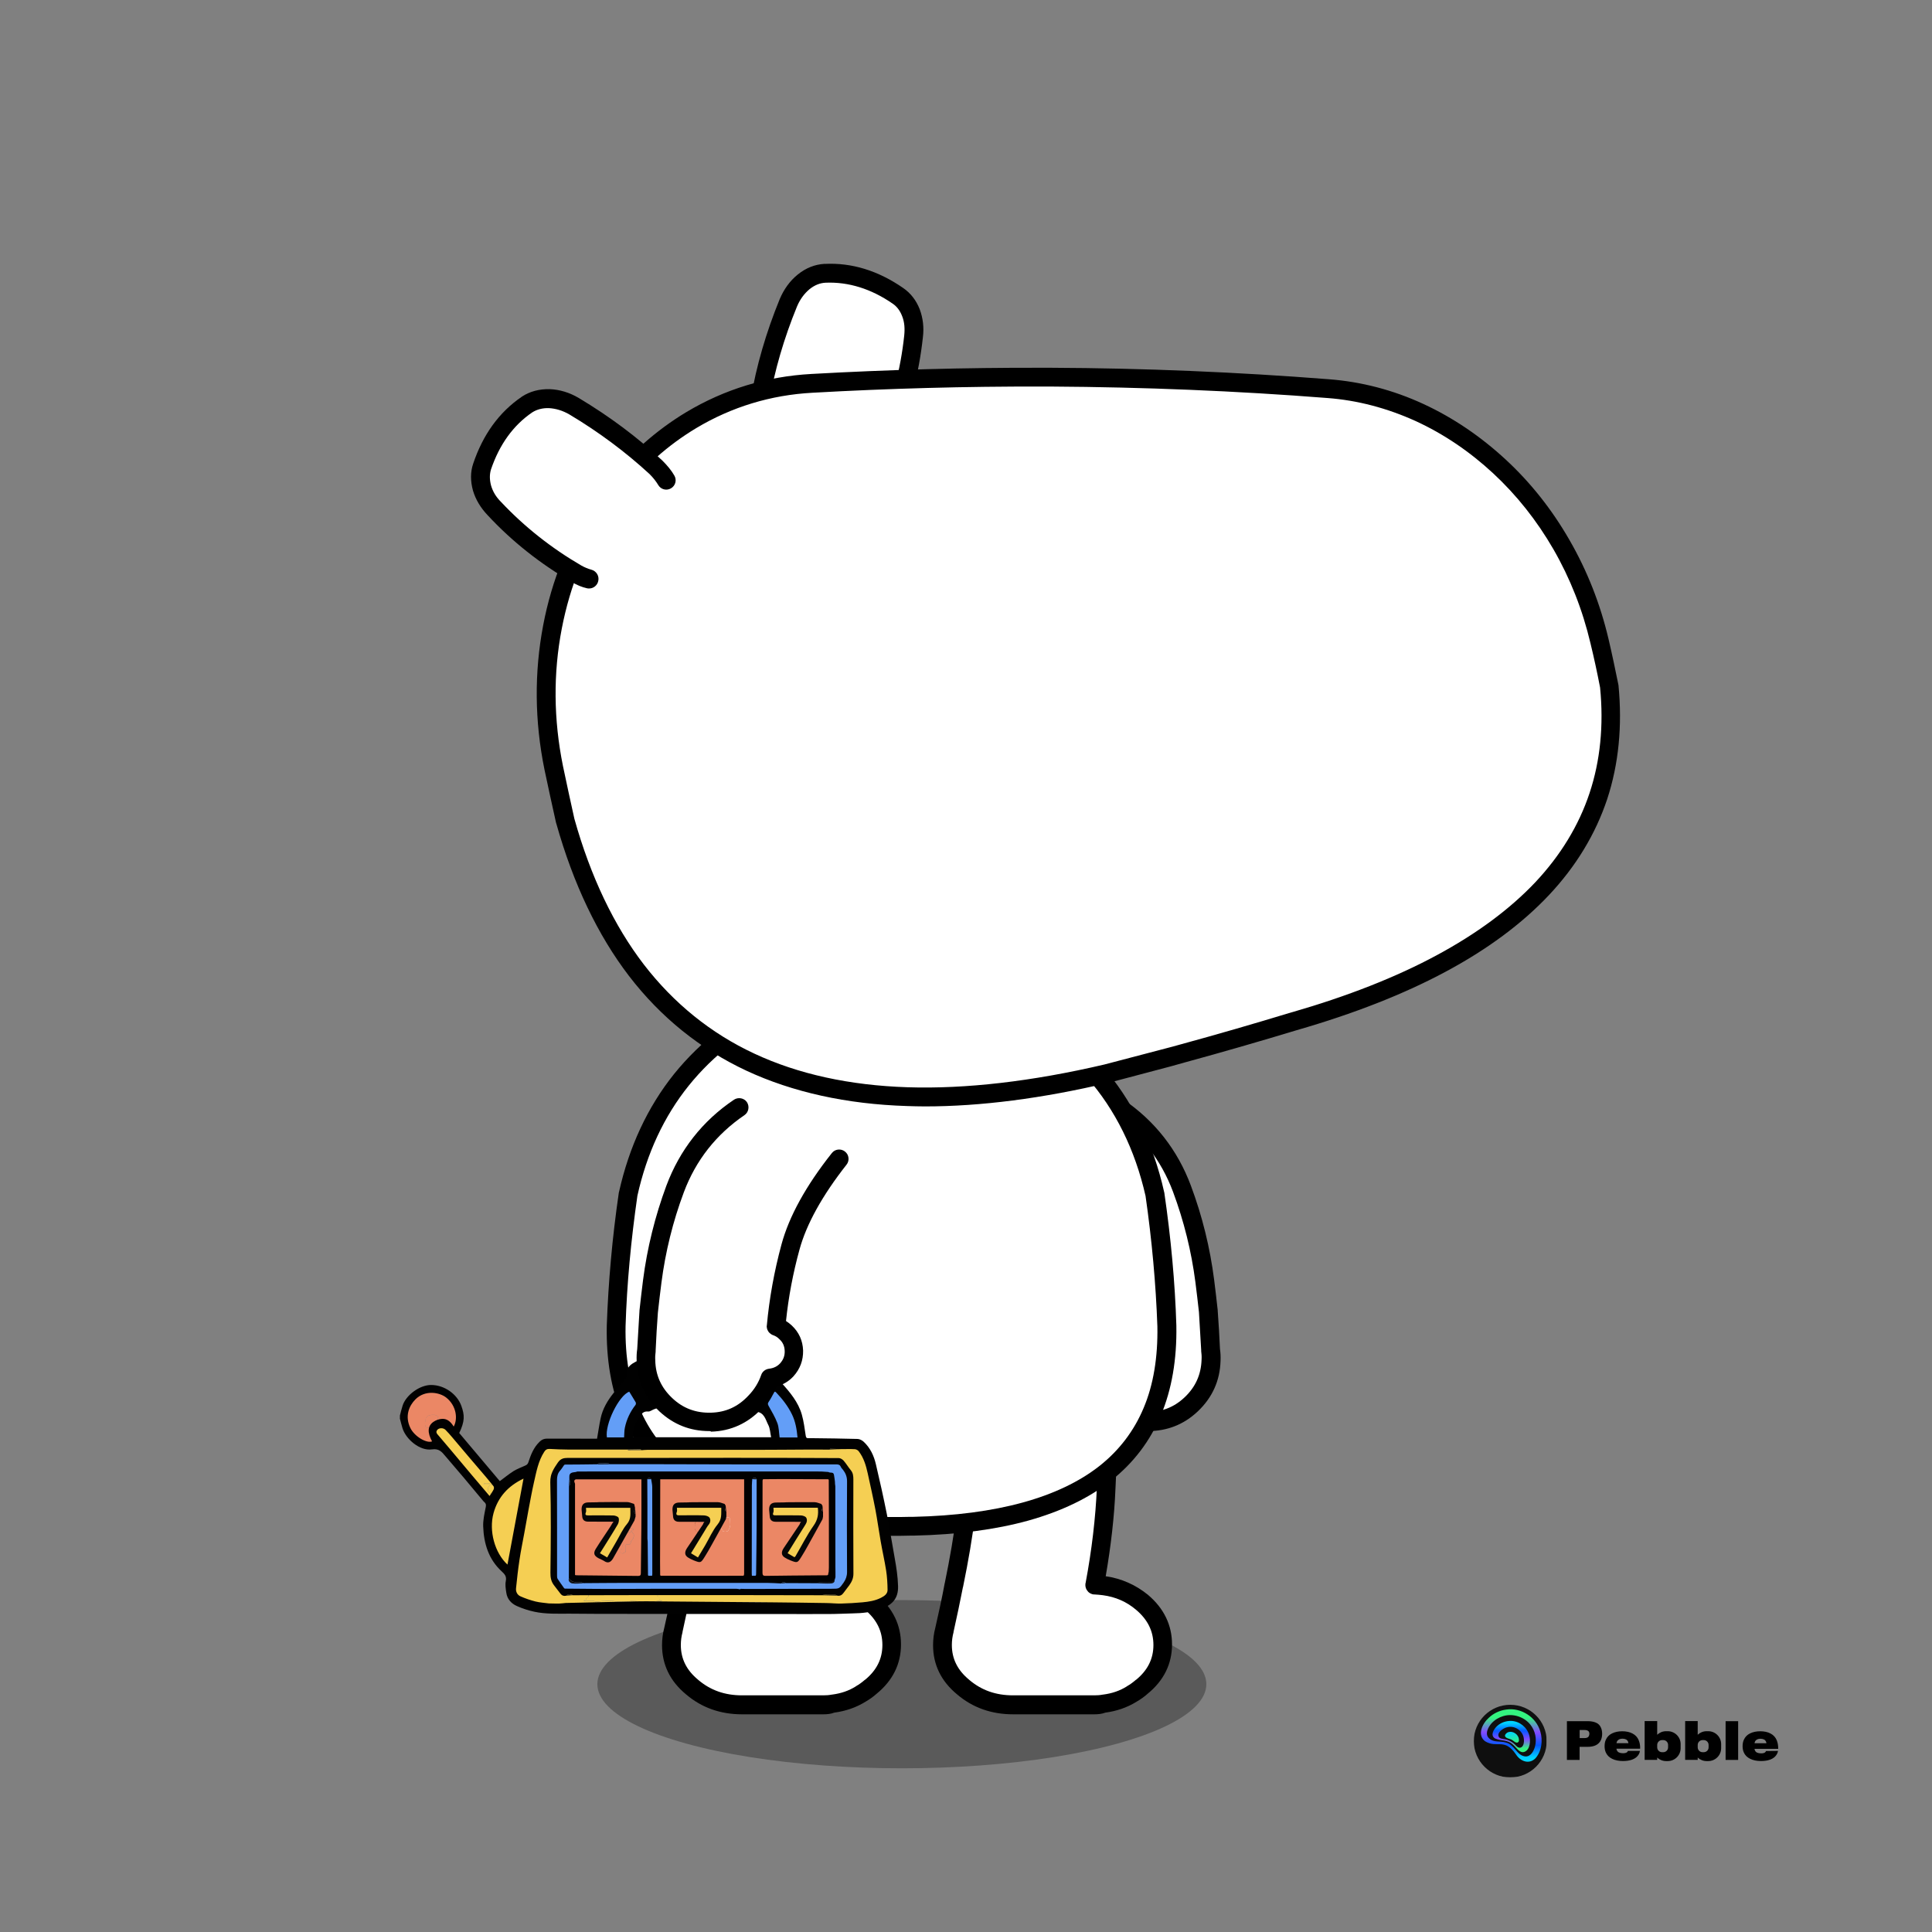 <svg version="1.1" xmlns="http://www.w3.org/2000/svg" xmlns:xlink="http://www.w3.org/1999/xlink" x="0px" y="0px" viewBox="0 0 3000 3000"><rect x="0" y="0" width="3000" height="3000" fill="#808080" stroke="none"/><ellipse opacity="0.3" cx="1400.4" cy="2615.2" rx="472.8" ry="130.6"></ellipse><g transform="matrix(-2.917, 0, 0, 2.917, 1880.95,1719.3)"><g transform="matrix(1, 0, 0, 1, 0, 0)"><path fill="#FFFFFF" d="M15.6,43.5c-6,16-10,32.3-12.1,49.1c-0.7,5.4-1.3,10.8-1.9,16.1c22.8-2.2,45.5,0.3,68,7.7
        c1.2-14,3.8-28.1,7.7-42.3c3.9-14.2,12.5-29.8,25.9-46.8L49.7,0C33.7,10.8,22.4,25.3,15.6,43.5z"></path><path fill="#ffffff" d="M74.5,118.4c-1.4-1.4-3.1-2.4-5-3c-22.6-7.4-45.2-9.9-68-7.7c-0.5,6.7-0.9,13.5-1.2,20.5
    C0,130-0.1,131.8,0,133.8c0.3,9.3,3.8,17.1,10.5,23.4c6.8,6.4,14.9,9.4,24.2,9.1c9.3-0.3,17.2-3.8,23.5-10.7
    c3.6-3.7,6.2-8,7.9-12.8c3.6-0.4,6.6-1.9,8.9-4.4c2.6-2.9,3.9-6.4,3.8-10.2C78.9,124.4,77.4,121.1,74.5,118.4z"></path></g><path d="M33.7,172.4c0.4,0,0.8,0,1.3,0c10.6-0.3,19.7-4.4,27-12.3c3.3-3.5,6-7.5,7.9-11.8c3.5-0.9,6.5-2.7,9-5.4c0,0,0,0,0,0
    c3.5-3.9,5.2-8.5,5.1-13.7c0,0,0,0,0,0c-0.2-5.3-2.2-9.7-6-13.3c-1-0.9-2-1.7-3.1-2.4c1.3-12.5,3.7-25.3,7.2-38.1
    c3.7-13.5,12.1-28.7,25-45.1c1.7-2.2,1.3-5.3-0.8-7c-2.2-1.7-5.3-1.3-7,0.8C85.5,41.6,76.5,57.9,72.4,72.7
    c-3.9,14.5-6.5,29-7.8,43.1c0,0.4,0,0.8,0,1.2c0.1,0.7,0.4,1.4,0.8,2c0.4,0.6,0.9,1.1,1.6,1.5c0.3,0.2,0.7,0.4,1.1,0.5
    c1.1,0.4,2.1,1,3,1.9c0,0,0.1,0.1,0.1,0.1c1.9,1.7,2.8,3.7,2.9,6.3c0.1,2.6-0.7,4.8-2.5,6.7c-1.5,1.6-3.4,2.5-5.8,2.8
    c-1.9,0.2-3.5,1.5-4.2,3.3c-1.5,4.1-3.7,7.8-6.8,11c0,0,0,0,0,0c-5.5,5.9-12.1,8.9-20,9.1c-8,0.2-14.8-2.3-20.6-7.8
    c-5.8-5.5-8.7-12-9-19.9c0,0,0-0.1,0-0.1c-0.1-1.6,0-3.2,0.2-4.6c0-0.2,0-0.3,0-0.5c0.4-6.9,0.8-13.7,1.2-20.3
    c0.6-5.3,1.2-10.7,1.9-16c2.1-16.3,6.1-32.4,11.9-48c6.4-17.1,17.2-30.9,32.3-41.1c2.3-1.5,2.9-4.7,1.3-6.9
    c-1.5-2.3-4.7-2.9-6.9-1.3C30.1,7.2,18,22.7,10.9,41.7C4.8,58,0.7,74.8-1.5,91.9c-0.7,5.4-1.3,10.9-1.9,16.2c0,0,0,0.1,0,0.1
    c0,0.1,0,0.1,0,0.2c-0.5,6.6-0.9,13.4-1.2,20.3c-0.3,2-0.4,4.1-0.3,6.3c0.3,10.6,4.4,19.6,12.1,26.9
    C14.6,168.9,23.5,172.4,33.7,172.4z"></path></g><g transform="matrix(2.917, 0, 0, 2.917, 1463.45,1961.9)"><g transform="matrix(1, 0, 0, 1, 0, 0)"><path fill="#FFFFFF" d="M6,171.3L6,171.3c23.5,6.5,48.4,6.5,74.9,0c3.3-18,5.3-35.2,6.1-51.5c0.2-5.5,0.3-9,0.3-10.5l-73.1-5
    C14.5,121.4,11.8,143.8,6,171.3z"></path><path fill="#ffffff" d="M6,170.4c-1.5,7.7-3.1,15.6-5,23.7c-0.7,2.6-1,5.3-1,8.1c0,8.8,3.7,16.3,11,22.4c7.3,6.3,16.2,9.4,26.6,9.4
    h43.2c1.8,0,3.5-0.2,5.2-0.4c5.4-0.7,10.3-2.4,14.7-5.1c1.9-1.1,3.7-2.4,5.4-3.9c7.4-6.1,11-13.5,11-22.4
    c0-8.8-3.7-16.4-11-22.6c-5.8-4.8-12.5-7.8-20.1-8.9c-1.6-0.2-3.3-0.4-5.1-0.4C54.5,176.9,29.5,176.9,6,170.4z"></path></g><path d="M80.8,240H37.6C26,240,16,236.4,7.8,229.4c-8.5-7-12.8-15.8-12.8-26.2c0-3.2,0.4-6.3,1.2-9.3c1.8-7.9,3.5-15.6,4.9-23.2
c0-0.1,0-0.3,0.1-0.4c5.6-27.1,8.4-49.3,8.1-65.9c0-2.8,2.2-5,4.9-5.1c0,0,0,0,0.1,0c2.7,0,5,2.2,5,4.9
c0.2,17.3-2.6,40.1-8.3,67.8c0,0.1,0,0.2-0.1,0.3c-1.5,7.7-3.2,15.7-5,23.8c0,0.1,0,0.1,0,0.2c-0.6,2.2-0.9,4.5-0.9,6.8
c0,7.3,3,13.4,9.2,18.5c0,0,0,0,0.1,0.1c6.5,5.5,14.1,8.2,23.3,8.2h43.2c1.6,0,3.1-0.1,4.6-0.4c0,0,0.1,0,0.1,0
c4.7-0.6,8.9-2,12.7-4.4c0,0,0.1-0.1,0.1-0.1c1.6-0.9,3.1-2,4.6-3.3c0.1-0.1,0.1-0.1,0.2-0.1c6.2-5.1,9.2-11.2,9.2-18.5
c0-7.3-3-13.5-9.3-18.8c-5.1-4.3-10.9-6.8-17.6-7.7c-1.4-0.2-2.9-0.3-4.4-0.4c-0.2,0-0.3,0-0.5,0c-0.6-0.1-1.1-0.2-1.6-0.5
c-0.7-0.3-1.3-0.8-1.7-1.4c-0.5-0.6-0.8-1.2-1-2c-0.1-0.5-0.2-1.1-0.1-1.7c0-0.2,0-0.3,0.1-0.5c3.3-17.6,5.3-34.7,6-50.8
c0.2-5.4,0.3-8.9,0.3-10.4c0.1-2.8,2.3-4.9,5.1-4.9c2.8,0.1,5,2.3,4.9,5.1c0,1.6-0.1,5-0.4,10.6c-0.6,14.9-2.4,30.6-5.2,46.8
c8.4,1.2,16,4.6,22.5,9.9c0,0,0,0,0,0c8.5,7.2,12.8,16.1,12.8,26.4c0,10.3-4.3,19.1-12.8,26.1c-1.9,1.7-4,3.2-6.1,4.4
c-5,3.1-10.6,5-16.6,5.8C84.9,239.8,82.9,240,80.8,240C80.9,240,80.9,240,80.8,240z"></path></g><g transform="matrix(2.917, 0, 0, 2.917, 956.5,1516.1)"><g transform="matrix(1, 0, 0, 1, 0, 0)"><g><path fill="#FFFFFF" d="M293.3,186.1c-0.8-22.8-2.9-46.2-6.4-70.2c-5.8-25.7-16.5-47.5-32.3-65.5C241.5,35.6,225,23.3,205,13.8
					c-15-7.2-31.1-11.7-48.1-13.4h-0.1c-0.2,0-0.4-0.1-0.7-0.1c-0.7,0-1.5-0.1-2.2-0.1l-2.6,0c-0.2,0-0.4,0-0.6,0h-1.4
					c-0.3,0-0.7,0-1,0H145c-0.3,0-0.7,0-1.1,0c0,0-0.1,0-0.1,0h-1.2c-0.4,0-0.8,0-1.1,0c-1.1,0-2.1,0.1-3.2,0.1
					c-0.4,0-0.8,0.1-1.2,0.1c-17.2,1.7-33.5,6.2-48.8,13.5C44.2,34.9,16.9,69,6.4,115.9c-3.5,24-5.6,47.3-6.4,70.2
					c-1.3,69,43.7,104.5,134.8,106.6c0.5,0,1.1,0,1.6,0l5.4,0.1c0.3,0,0.7,0,1.1,0h0.9c0.1,0,0.1,0,0.1,0h1.1c0.3,0,0.5,0,0.8,0h2.9
					c0.2,0,0.4,0,0.5,0c0,0,0.1,0,0.2,0c0.6,0,1.3,0,1.9,0l5.4-0.1c0.5,0,1.1,0,1.6,0C249.6,290.6,294.5,255.1,293.3,186.1z"></path></g></g><g><path d="M151.4,297.8h-9.5c0,0-0.1,0-0.1,0l-5.4-0.1h-1.6c0,0-0.1,0-0.1,0c-23.1-0.5-43.6-3.2-60.9-8
				c-17.6-4.9-32.4-12-44.1-21.3C6,249.7-5.6,222-4.9,186c0,0,0-0.1,0-0.1c0.8-22.9,2.9-46.7,6.4-70.7c0-0.1,0-0.2,0.1-0.4
				C7,90.7,16.8,69.6,30.9,52C45,34.5,63.6,20.1,86.2,9.2c15.7-7.6,32.7-12.3,50.4-14c0,0,0.1,0,0.1,0c0.4,0,0.8-0.1,1.1-0.1
				c0.1,0,0.2,0,0.3,0l3-0.1c0.4,0,0.9-0.1,1.4-0.1h8.2c0.3,0,0.7,0,1,0.1l2.4,0.1c0.1,0,0.1,0,0.2,0c0.3,0,0.6,0,1,0
				c0.5,0,1,0.1,1.5,0.1c0,0,0,0,0,0c0.2,0,0.5,0.1,0.7,0.1c17.5,1.8,34.2,6.4,49.7,13.9c20.5,9.8,37.7,22.6,51.1,37.9
				c16.3,18.5,27.6,41.3,33.5,67.7c0,0.1,0.1,0.2,0.1,0.4c3.5,24,5.7,47.8,6.4,70.7c0,0,0,0.1,0,0.1c0.6,36-11,63.7-34.7,82.4
				c-11.7,9.3-26.6,16.4-44.1,21.3c-17.3,4.8-37.8,7.5-60.9,8c0,0-0.1,0-0.1,0h-1.6L151.4,297.8
				C151.5,297.8,151.5,297.8,151.4,297.8z M141.9,287.8h9.5l5.4-0.1c0,0,0.1,0,0.1,0h1.5c44.2-1,77.5-10.2,99-27.1
				c10.5-8.3,18.4-18.7,23.5-30.9c5.2-12.3,7.6-27,7.3-43.4c-0.8-22.4-2.9-45.8-6.3-69.4c-5.6-24.7-16.1-45.9-31.2-63.1
				c-12.6-14.3-28.7-26.2-48-35.5c-14.4-6.9-30-11.3-46.3-12.9c-0.1,0-0.3,0-0.4,0c-0.1,0-0.3,0-0.4-0.1c-0.7,0-1.3-0.1-2-0.1
				L151.2,5c-0.2,0-0.4,0-0.6,0h-8c-0.2,0-0.4,0-0.6,0c-0.1,0-0.2,0-0.3,0l-3.1,0.1c-0.3,0-0.7,0.1-1.1,0.1c-16.5,1.6-32.4,6-47,13
				c-21.3,10.2-38.7,23.7-51.8,40c-13.1,16.3-22.3,36-27.3,58.6c-3.4,23.6-5.6,46.9-6.3,69.4c-0.3,16.4,2.2,31.1,7.3,43.4
				c5.1,12.2,13,22.6,23.5,30.9c21.5,17,54.8,26.1,99,27.1h1.5c0,0,0.1,0,0.1,0L141.9,287.8z"></path></g></g><g transform="matrix(2.917, 0, 0, 2.917, 1042.6,1961.9)"><g transform="matrix(1, 0, 0, 1, 0, 0)"><path fill="#FFFFFF" d="M6,171.3L6,171.3c23.5,6.5,48.4,6.5,74.9,0c3.3-18,5.3-35.2,6.1-51.5c0.2-5.5,0.3-9,0.3-10.5l-73.1-5
					C14.5,121.4,11.8,143.8,6,171.3z"></path><path fill="#ffffff" d="M6,170.4c-1.5,7.7-3.1,15.6-5,23.7c-0.7,2.6-1,5.3-1,8.1c0,8.8,3.7,16.3,11,22.4c7.3,6.3,16.2,9.4,26.6,9.4
    h43.2c1.8,0,3.5-0.2,5.2-0.4c5.4-0.7,10.3-2.4,14.7-5.1c1.9-1.1,3.7-2.4,5.4-3.9c7.4-6.1,11-13.5,11-22.4
    c0-8.8-3.7-16.4-11-22.6c-5.8-4.8-12.5-7.8-20.1-8.9c-1.6-0.2-3.3-0.4-5.1-0.4C54.5,176.9,29.5,176.9,6,170.4z"></path><path d="M80.8,240H37.6C26,240,16,236.4,7.8,229.4c-8.5-7-12.8-15.8-12.8-26.2c0-3.2,0.4-6.3,1.2-9.3c1.8-7.8,3.5-15.6,4.9-23.2
				c0-0.1,0-0.3,0.1-0.4c5.6-27.1,8.4-49.3,8.1-65.9c0-2.8,2.2-5,4.9-5.1c2.8,0,5,2.2,5.1,4.9c0.2,17.3-2.6,40.1-8.3,67.8
				c0,0.1,0,0.2-0.1,0.3c-1.5,7.7-3.2,15.7-5,23.8c0,0.1,0,0.1,0,0.2c-0.6,2.2-0.9,4.5-0.9,6.8c0,7.3,3,13.4,9.2,18.5
				c0,0,0,0,0.1,0.1c6.5,5.5,14.1,8.2,23.3,8.2h43.2c1.6,0,3.1-0.1,4.6-0.4c0,0,0.1,0,0.1,0c4.7-0.6,8.9-2,12.7-4.4
				c0,0,0.1-0.1,0.1-0.1c1.6-0.9,3.1-2,4.6-3.3c0.1-0.1,0.1-0.1,0.2-0.1c6.2-5.1,9.2-11.2,9.2-18.5c0-7.4-3-13.5-9.3-18.8
				c-5.1-4.3-10.9-6.8-17.6-7.7c-1.4-0.2-2.9-0.3-4.4-0.4c-0.2,0-0.3,0-0.5,0c-0.6-0.1-1.1-0.2-1.6-0.5c-0.7-0.3-1.3-0.8-1.7-1.4
				c-0.5-0.6-0.8-1.2-1-2c-0.1-0.5-0.2-1.1-0.1-1.7c0-0.2,0-0.3,0.1-0.5c3.3-17.6,5.3-34.7,6-50.8c0.2-5.4,0.3-8.9,0.3-10.4
				c0.1-2.7,2.3-4.9,5-4.9c0,0,0.1,0,0.1,0c2.8,0.1,5,2.3,4.9,5.1c0,1.6-0.1,5-0.4,10.6c-0.6,14.9-2.4,30.6-5.2,46.8
				c8.4,1.2,16,4.6,22.5,9.9c0,0,0,0,0,0c8.5,7.2,12.8,16.1,12.8,26.4c0,10.3-4.3,19.1-12.8,26.1c-1.9,1.7-4,3.2-6.1,4.4
				c-5,3.1-10.6,5-16.6,5.8C84.9,239.8,82.9,240,80.8,240C80.9,240,80.9,240,80.8,240z"></path></g></g><svg xmlns="http://www.w3.org/2000/svg" width="3000" height="3000" fill="none"><path fill="#F5CF53" d="M1380.1 2458.2v9.3c.1 4.7-1.6 8.5-5.3 11.3-2.3 1.7-4.8 3.2-7.3 4.4-5.6 2.7-11.6 4-17.7 5-4.8.8-9.6 1.2-14.5 1.8-15.6 1.9-31.2.8-46.8.9-6.9.1-13.8-.6-20.7-.9h-1.9c-8.6-.2-17.2-.3-25.8-.5-4.6-.1-9.2-.2-13.9-.3-9-.1-17.9-.1-26.9-.2-5-.1-10.1-.3-15.1-.5-3.1-.1-6.2-.3-9.3-.3-52.8-.1-105.6-.2-158.4-.2-6.8 0-13.7 0-20.5.3-12 .6-24 .7-36.1.7-5.7 0-11.3.1-17 .3-10.5.2-21 .5-31.6.8-5.3.2-10.6.6-16 .7-8.7.2-17.3.2-26 .3-4.4 0-8.8.1-13.2 0-2.7-.1-5.5-.3-8.2-.5-4.3-.5-8.6-.9-12.9-1.5-9.4-1.4-18.7-3.1-26.9-8-3.3-2-6.3-4.5-7.5-8.5-.3-1.1-.6-2.2-.6-3.3-.4-7-.3-14 .9-21 1.5-8.6 2.7-17.2 4.2-25.8 1.6-9.1 3.3-18.1 5-27.2 1.4-7.4 2.7-14.9 4-22.3 1.3-7.4 2.6-14.8 4-22.2 1.3-7.1 2.6-14.2 4-21.3 2-10.1 4-20.1 6-30.2 2-10.1 4.4-20.1 7.9-29.7 1.9-5.4 4.2-10.7 7.5-15.4 1.3-1.8 2.9-3.5 4.5-5 .6-.6 1.7-.9 2.6-.9 7.4.1 14.8.3 22.2.4 4 .1 7.9.1 11.9.1l21.6.3c29.2.1 58.3-.2 87.5.3 24.9.4 49.7.3 74.6.4 35.6.1 71.2.4 106.7-.1 31.2-.5 62.3 0 93.5-.4l23.4-.3c7.2-.1 14.3-.3 21.5-.4 5.2-.1 10.4-.1 15.6-.3 1.4 0 2.4.5 3.4 1.5 3.8 3.6 6.2 8 8.4 12.6 4.3 9.4 7 19.4 9.3 29.5 1.7 7.5 3.2 15.1 4.7 22.7 1.6 8 3.1 16 4.6 24 1.5 8.2 2.9 16.3 4.4 24.5 1.2 6.4 2.3 12.7 3.5 19.1 1.3 6.9 2.5 13.8 3.7 20.7 1.5 7.9 3 15.8 4.4 23.8 1.1 6 2.1 12 3 18.1.8 4.2 1.1 8.8 1.6 13.4ZM915 2475c-.1.2-.1.3-.2.5-.6.8-1.4 1.6-.9 2.8 0 .1 0 .4-.1.5-.9 1-1.7 2.2-2.8 2.9-.9.6-1.2 1.1-.6 2-1.3.5-2.5.9-3.8 1.4 0 .2.1.4.1.6.7.1 1.4.4 2.1.4h11.1c.6 0 1.2.1 1.8.2 3.4.9 6.9 1.2 10.2.4 2.4-.6 4.7-.8 7.1-.6 5.3.3 10.6-.5 16 .6 3 .6 6.2.1 9.3.1h4.3c2.6.1 5.2.2 7.8.2.5 0 1-.3 1.5-.5s1.1-.4 1.6-.4c3.4.1 6.7.3 10.1.5 2 .1 4.1.2 6.1.3 3.7.1 7.3.2 11 .2h6.3c1.1 0 2.3.1 3.4-.1 2.8-.5 5.5-1.1 8.3-.8h.9c.9-.2 1.7-.4 2.6-.5v-.4c-1.5-.4-2.9-.7-4.4-1.1.1-.3.1-.4.1-.5.1-.1.1-.2.2-.3 1.1-.7 1.1-.9.1-1.8-.4-.4-1-.6-1.3-1.1-.4-.7-.8-1-1.7-1-.3 0-.6-.4-1-.5.3-.2.6-.5.9-.7.1-.1.3 0 .4 0 .3-.3.5-.6.7-.8-.3-.1-.6-.3-.9-.3-2 .3-3.6-.3-4.1-1.8.5 0 .9-.1 1.4-.1 7.7.2 15.5.4 23.2.5 9.2 0 18.5-.2 27.7-.2 14.2 0 28.5.1 42.7.1 13 0 26.1-.3 39.1-.4 13.5-.1 26.9-.1 40.4 0 27.9.1 55.7.1 83.6.2 6.5 0 13.1.1 19.6.3 2.5.1 5 .2 7.5.6 2.1.4 3.6-.3 4.8-2 1.7-2.3 3.4-4.6 5.2-6.8 4.2-5.3 7.7-10.9 11-16.8.3-.5.3-1.3.2-2-.3-1.5-.9-3.1-.9-4.6 0-7.2.2-14.5.2-21.7-.1-37.6-.1-75.2-.2-112.7 0-4.1-.1-8.2 0-12.2 0-1.4.1-2.8.7-4 .7-1.6.2-2.7-.5-3.9-4.6-8.2-10.4-15.5-16.1-23-.8-1.1-2-1.7-3.5-1.6-4.6.3-9.3.7-13.9.9-6 .2-11.9.2-17.9.3-9.2 0-18.3.1-27.5 0l-112.3-.3c-28.7-.1-57.4-.1-86.1-.1-6 0-12.1.4-18.1.4-42.9 0-85.8-.1-128.7-.2-5.2 0-10.3-.1-15.5-.3-2.4-.1-4.8-.4-7.2-.7-1.5-.2-2.6.4-3.4 1.4-2.6 3.3-5.3 6.7-7.7 10.1-3.1 4.6-6.1 9.2-9 13.9-.3.5-.4 1.4-.3 2.1.2 1.6.9 3.1.9 4.7.1 5-.2 10-.2 15v88.1c0 10.2.1 20.4.2 30.6 0 4.5.1 9.1 0 13.6 0 1.2-.1 2.5-.6 3.5-.9 1.6-.2 2.8.5 4 4.6 8.1 10.3 15.5 16.1 22.8.8 1.1 2 1.6 3.4 1.5 4.1-.3 8.2-.5 12.3-.7 2.4-.1 4.8 0 7.2-.1 6.8-.3 13.1-.4 19.5-.6Zm-152.7-103.9c.2-10.9 1.9-21.5 5.9-31.7 4.3-10.8 10.8-20 19.2-28 6.4-6.2 13.6-11.2 21.4-15.5 1-.6 2.3-.7 3.5-.9 1.6-.1 2.9 1.1 2.7 2.7-.5 3.2-1.1 6.5-1.7 9.7-1.6 8-3.2 16-4.7 24-1.9 9.6-3.7 19.3-5.5 28.9-1.6 8.5-3 17-4.6 25.5-1.8 9.6-3.6 19.3-5.4 28.9l-2.4 13.5c-.2 1.1-.5 2.2-1.7 2.5-1.2.3-2.3.3-3.4-.8-8.8-8.6-14.3-19.3-18.2-30.8-1.7-5-3-10.1-3.9-15.3-.8-4.2-.8-8.5-1.2-12.7Zm2.2-50.1c-.3.7-.6 1.4-1 2-1.1 2.1-3.3 2.4-4.9.7-3.8-4.3-7.4-8.7-11.2-13.1-4.9-5.8-9.7-11.5-14.6-17.3-8.8-10.5-17.6-21-26.4-31.4-9.4-11.2-18.9-22.4-28.3-33.6-1.8-2.1-2-4.6-1.5-7.1.4-2.3 2.5-3.4 4.5-4.4 3.7-1.7 9.4-1.8 12.8 2.3 3.6 4.4 7.4 8.6 11.1 12.9l14.4 16.8c4.9 5.8 9.8 11.6 14.7 17.3 6 7 12 14.1 17.9 21.1 5.2 6.1 10.4 12.3 15.6 18.4.2.2.3.4.4.6-1.8-.1-3.6-.2-5.5-.2-1.8 0-4 1.6-4.4 3.4-.3 1.5-.4 3.1-.6 4.7 0 .4.1 1 .3 1.3 1 1.1 2 2.1 3 3.2.3.3.7.6.9 1 .6 1.1 1.4 1.9 2.8 1.4Zm-3.1-16.5v-.5c-1.1-.3-2.2-.8-3.3-.9-2.1-.2-4.3-.6-6.3.5-.3.2-.5.6-.8.9.3.2.7.4 1 .4 2.6 0 5.1.1 7.7 0 .7.1 1.2-.3 1.7-.4Z"></path><path fill="#F5CF53" d="M764.5 2321c-1.4.5-2.1-.3-2.7-1.4-.2-.4-.6-.7-.9-1-1-1.1-2.1-2.1-3-3.2-.3-.3-.4-.9-.3-1.3.1-1.6.2-3.2.6-4.7.4-1.8 2.6-3.4 4.4-3.4 1.8 0 3.6.2 5.5.2 2.3 2 2.8 4.5 1.2 7.2-1.7 2.6-3.3 5.1-4.8 7.6Zm173.3 154.1h79.7c.4 1.5 2 2.1 4.1 1.8.3 0 .6.2.9.3-.2.3-.4.6-.7.8-.1.1-.3 0-.4 0-.3.2-.6.4-.9.7.3.2.6.6 1 .5.8 0 1.3.2 1.7 1 .2.5.8.7 1.3 1.1 1 .9 1 1.1-.1 1.8-.1.1-.2.2-.2.3 0 .1 0 .2-.1.5 1.5.4 2.9.7 4.4 1.1v.4c-.9.2-1.7.4-2.6.5-.3.1-.6 0-.9 0-2.8-.3-5.6.3-8.3.8-1.1.2-2.3.1-3.4.1-2.1 0-4.2.1-6.3 0-3.7 0-7.3-.1-11-.2-2-.1-4.1-.2-6.1-.3-3.4-.2-6.7-.4-10.1-.5-.5 0-1.1.3-1.6.4-.5.2-1 .5-1.5.5-2.6 0-5.2-.1-7.8-.2h-4.3c-3.1 0-6.3.5-9.3-.1-5.3-1.1-10.7-.4-16-.6-2.4-.1-4.7.1-7.1.6-3.4.8-6.8.5-10.2-.4-.6-.2-1.2-.2-1.8-.2h-11.1c-.7 0-1.4-.3-2.1-.4 0-.2-.1-.4-.1-.6 1.2-.4 2.4-.9 3.8-1.4-.7-1-.3-1.4.6-2 1.1-.7 1.9-1.9 2.8-2.9.1-.1.2-.3.1-.5-.5-1.2.2-2 .9-2.8.1-.1.1-.3.2-.5h20.5c.4 1.6 1.2 1.6 2 .4Zm-176.4-170.6c-.5.2-1.1.5-1.6.5-2.6.1-5.1 0-7.7 0-.4 0-.7-.3-1-.4.3-.3.4-.8.8-.9 2-1 4.2-.6 6.3-.5 1.1.1 2.2.6 3.3.9-.1.1-.1.2-.1.4Z"></path><path fill="#F5CF53" d="M937.8 2475.1c-.7 1.2-1.5 1.2-2.3 0h2.3Zm183.9-124.5c0 2.3-.2 4.6 0 6.9.2 2.4-.7 4.3-2.3 5.9-2.9 2.9-4.8 6.4-6.7 9.9-2.3 4.1-4.8 8.1-7.2 12.1-2.1 3.5-4 7.1-6 10.6l-7.8 13.2c-1.7 2.9-3.3 5.8-5 8.6-1 1.7-3 2.3-4.7 1.3-2.5-1.5-4.9-3-7.4-4.4-.2-.2-.5-.3-.7-.5-2.3-1.6-2.5-3-1-5.4 4.6-7.5 9.2-15 13.8-22.4 4.4-7 8.8-13.9 13.1-21 .9-1.4 1.4-3.1 1.8-4.7.6-2.9-2.1-5.7-5.4-5.7-7.7 0-15.5-.1-23.2 0-3.6 0-7.2-.4-10.8-.9-2.8-.3-5.6.1-8.4.2-1.3 0-2.9.7-3.9-.7-.3-.5-.7-1.1-.6-1.7 0-3.5.2-7 .3-10.5.1-1.4 1.3-2.4 3.1-2.5 1.3 0 2.7.2 4 .2 20.2 0 40.3.1 60.5.1.8 0 1.6.1 2.4.1 1.5.1 2.3.9 2.3 2.5-.1 3-.1 5.9-.2 8.8.1 0 .1 0 0 0Zm150-.2c0 2.5-.1 5.1 0 7.6 0 1.5-.4 2.7-1.2 3.8-.9 1.2-1.9 2.3-2.8 3.5-1.1 1.4-2.2 2.8-3.1 4.3-6.3 11-12.5 22-18.8 32.9-3.1 5.4-6.4 10.7-9.5 16.1-.6.9-2.8 1.2-4.1.4-2.5-1.5-5.1-3-7.6-4.6-.4-.2-.8-.5-1.1-.8-1.6-1.4-1.9-2.7-.7-4.6l9.6-15.6c4.1-6.7 8.2-13.3 12.4-19.9 1.7-2.8 3.6-5.4 5.2-8.2.8-1.5 1.4-3.2 1.8-4.9.6-2.9-2.2-5.6-5.5-5.6-8.1 0-16.1-.1-24.2 0-3.2 0-6.3-.4-9.4-.8-1.6-.2-3.2-.1-4.8-.1-2.1.1-4.1.3-6.2.3-1.2 0-2.3-1-2.2-2.2l.3-11c.1-1.3 1.4-2.2 3-2.2 1.3 0 2.6.2 3.9.2 11.7 0 23.4.1 35.1.1h26.1c.5 0 1.1.1 1.6.1 1.8.2 2.5.9 2.5 2.7-.2 3-.2 5.8-.3 8.5.1 0 .1 0 0 0Zm-291 .1v7.6c0 1.4-.4 2.6-1.2 3.7-.8 1.1-1.6 2.1-2.5 3.1-2.9 3.1-4.6 7-6.7 10.6-2.5 4.3-5.1 8.5-7.6 12.8-2.9 5-5.6 10-8.5 15-2.9 5.1-6 10.2-9 15.3-.6 1.1-2.9 1.3-4.3.5-2.5-1.5-4.9-3-7.4-4.4l-1.2-.9c-1.7-1.4-1.9-2.8-.8-4.6 4.2-6.9 8.4-13.8 12.7-20.6 4.8-7.8 9.8-15.5 14.6-23.2 1.2-1.8 2-3.8 1.6-6-.4-2.7-2.6-4.4-5.6-4.4h-26.7c-2.2 0-4.4-.7-6.7-.7-3-.1-6 .1-8.9.2-1.3 0-2.9.7-3.9-.8-.3-.5-.6-1-.6-1.6.1-3.5.1-7.1.3-10.6.1-1.8 1.7-2.3 3.4-2.4.9 0 1.8.2 2.7.2 20.5 0 41 .1 61.5.1.7 0 1.5.1 2.2.1 1.7.2 2.4.9 2.4 2.7.3 2.7.3 5.5.2 8.3.1 0 .1 0 0 0Z"></path><path fill="#EB8765" d="M632 2205v-.5c0-.5-.1-1.1-.1-1.6.1-1.3.1-2.6.2-3.8v-.6c0-8.6 3.1-16 8.3-22.6 6.5-8.2 14.8-13.6 25.2-15.2 10.7-1.6 20.4 1 28.8 8 1.6 1.3 3.4 2.4 4.7 3.8 5.1 5.7 9 12.2 10.5 19.8 1.3 6.9 1.1 13.7-1 20.5-.2.5-.3 1-.6 1.5-1 2-3.7 2.5-5.3.9-.9-.9-1.8-1.9-2.4-3-2.5-4.3-6.4-6.1-11-7-3.1-.6-6 0-9 .9-.4.1-.8.2-1.2.4 0-2.3.4-4.5 1.7-6.7-1.4-.8-2.7-1.7-4.2-2.3-2.4-1-4.9-.4-7.4-.4-.2 0-.4.2-.6.3-.7.2-1.4.6-2.2.6-1.4 0-2.5.8-3.2 1.7-1.2 1.4-2.6 2.9-2.2 5.1.1.4-.2.8-.3 1.2-1 2.8-.9 5.6-.1 8.4.5 1.7 2 2.8 3.2 2.6 1.9-.3 3.7-.5 5.6-.7-.6 2.1-1.4 4.1-1.7 6.2-.6 3.4.6 6.5 2.4 9.3.7 1.1 1.5 2.2 2.3 3.3 1 1.3 1 2.7.6 4-.3 1.1-1 1.7-2.3 1.7-8.6-.3-16.3-2.8-22.9-8.5-1.7-1.4-3.7-2.6-5.1-4.2-4-4.6-7.4-9.6-9-15.5-.9-2.5-1.2-5.1-1.7-7.6Z"></path><path fill="#EB8765" d="M669.3 2216.3c-1.9.2-3.7.4-5.6.7-1.2.2-2.7-.8-3.2-2.6-.8-2.8-.8-5.6.1-8.4.1-.4.4-.8.3-1.2-.4-2.2 1-3.7 2.2-5.1.7-.8 1.8-1.7 3.2-1.7.7 0 1.4-.4 2.2-.6.2-.1.4-.3.6-.3 2.5 0 5-.6 7.4.4 1.5.6 2.8 1.6 4.2 2.3-1.3 2.1-1.7 4.3-1.7 6.7-4.2 2.3-7.5 5.5-9.7 9.8Zm487.9 157.7v69c0 1.2-.1 2.3-.1 3.5-.1 1.6-1 2.5-2.6 2.5h-127.8c-2.9 0-3.8-.8-3.8-3.8v-136.3c0-4 .3-7.9.5-11.9 0-1.1 1.1-2.2 2.2-2.3 1.1-.1 2.2-.2 3.2-.2 14 .1 27.9.3 41.9.4h18.1c5.7 0 11.4-.1 17.1-.1 5.9 0 11.8.1 17.7.1l28.7-.3c1.3 0 2.7-.2 3.7 1 .4.5.8 1.1.8 1.7.2 7 .3 14.1.3 21.1.1 6.2 0 12.4 0 18.6 0 12.3 0 24.7.1 37-.1 0-.1 0 0 0Zm-75.4-13c-.4.6-.9 1.1-1.2 1.7-.8 1.7-1.9 3.3-1.5 5.4.1.4 0 .7 0 1.1-.3 2.1-.5 4.1.5 6 1 2 2.1 4 4.9 3.7.2 0 .4.2.7.3-2.8 4.3-5.7 8.6-8.4 13-3.2 5.2-6.4 10.5-9.4 15.9-.7 1.2-.8 2.8-1 4.3-.1 1.3.6 2.5 1.9 3.1 1.7.9 3.3 1.9 5 2.8 3.5 1.9 6.9 3.8 10.5 5.6.7.3 1.8.6 2.3.3 2-1.1 4-2.3 5.2-4.4 2.8-4.8 5.5-9.7 8.3-14.5 2.4-4.3 4.9-8.5 7.3-12.7 2.2-3.8 4.4-7.7 6.7-11.5 1.9-3.2 3.7-6.5 5.5-9.7.2.6.3 1.3.6 1.9.4.7 1 1.4 1.6 1.8.6.4.9.8.8 1.5-.1 1 .4 1.3 1.4 1.5 1.6.4 3.2.4 4.8 0 1.1-.3 2.2-.7 2.8-1.8.5-.8.7-1.8 1.2-2.6 1.1-1.7.8-3.8 1.7-5.5.1-.1 0-.2 0-.4-.2-3-.3-6-.5-9-.1-1.7-1.2-2.7-2.9-2.8-.8 0-1.7-.1-2.5 0-.4.1-.9.5-1 .9-.2.8-.5 1.3-1.4 1.3.1-1.6.4-3.2.4-4.8 0-4.5-.1-9-.3-13.5-.1-1.7 0-3.5-2.4-3.8-.1 0-.2-.2-.3-.2-2.2-.7-4.4-1.9-6.5-1.9-15.6.2-31.2-.7-46.8.4-5.7.4-11.5.4-17.2.5-2.2 0-3.8.6-4.9 2.7-1 1.9-1.9 3.8-1.7 6 .2 1.3.5 2.5.5 3.8.1 2.5.1 4.9.3 7.4.3 3.4.9 5.3 5.4 5.2 2.4 0 4.8 0 7.2.1 4.4.2 8.8.6 13.2.8 3.1.2 6.1.1 9.2.1Zm207.2 6.2v66.9c0 3.9-.5 7.9-.8 11.8-.1 1.2-1.3 2.1-2.8 2.1h-56.5c-5.1 0-10.2.2-15.3.3-9.2.2-18.4.3-27.7.5-1.9 0-2.9-1-2.9-2.9v-9.9c0-13.2 0-26.3-.1-39.5-.1-22.4-.3-44.7-.5-67.1v-7.6c-.1-5.8-.3-11.6-.3-17.4 0-2.4 0-4.8.2-7.2.1-.7.8-1.4 1.4-1.8.6-.4 1.5-.3 2.3-.3h86.1c4.7 0 9.3-.3 14-.5 1.8-.1 2.7.8 2.9 2.6v70Zm-59.3-6.2h12.4c.7 0 1.4.2 1.9.6 1.2.9 1.5 3.6.5 5-1.7 2.4-3.4 4.8-5.1 7.1-2.5 3.4-5.3 6.7-7.6 10.2-3.4 5.2-6.6 10.6-9.9 16-1.6 2.6-3.1 5.2-4.6 7.9-.5.9-.9 2-1.2 3-.6 2.1.3 4 2.2 5.1 1.2.7 2.4 1.3 3.6 2 3.6 2 7.3 4 11 6 .9.4 2.1.9 2.9.6 1.9-.8 3.9-1.8 5-3.7 2.7-4.6 5.3-9.2 8-13.9 4.5-7.9 9.1-15.7 13.6-23.6 4.1-7.4 8.1-14.8 12.2-22.2 1.2-2.2 1.7-4.5 1.7-6.9-.1-4.3-.1-8.6-.2-12.9 0-1.3-.3-2.6-.6-3.9-.1-.3-.3-.7-.5-.8-1.9-.8-3.8-1.5-5.7-2.1-1.2-.4-2.5-.5-3.8-.5-17.5.2-35-.7-52.4.7-3.4.3-6.9.3-10.3.2-2.3 0-4 .4-5.1 2.7-.8 1.7-1.7 3.2-1.6 5.2.1 1.9.4 3.9.5 5.8.1 2.3.1 4.6.3 6.8.3 3.4 1.5 4.5 5 4.6 3.7.2 7.5.3 11.2.5 3.2.1 6.5.4 9.7.5 2.2.1 4.6 0 6.9 0Zm-338.7 6.1V2297c0-1.7 1-2.6 2.7-2.6 33.6 1.2 67.3.2 100.9.5 2.3 0 3.2.9 3.2 3.2 0 25.2 0 50.5-.1 75.7 0 7.1-.4 14.2-.6 21.3-.1 2.8-.1 5.6-.1 8.4v41.7c0 .8-.1 1.6-.5 2.2-.3.5-1.1 1-1.7 1-6.8.1-13.6.1-20.4 0-5.1-.1-10.1-.4-15.2-.5l-63.7-.3c-2.9 0-3.4-.7-3.7-3.6-1.4-12.9-.5-25.8-.7-38.7-.2-12.4-.1-25.3-.1-38.2Zm86.2 5.9c2.1-4 4.2-8 6.4-12 .9-1.7 1.6-3.6 1.6-5.5 0-5-.1-10.1-.3-15.1-.1-1.9-.2-4-2.8-4.3-.1 0-.1-.1-.2-.1-2.4-1.3-5-1.9-7.8-1.9-17.4.3-34.9-.6-52.3.7-3.9.3-7.8.2-11.7.3-.8 0-1.9.2-2.3.8-1.5 2.2-3.2 4.3-2.9 7.2.2 2.8.3 5.5.5 8.3.1 1.7.2 3.5.5 5.2.4 2.3 1.7 3.4 4 3.5 2.5.1 4.9.1 7.4.2 1.6.1 3.2.2 4.9.3 2.3.2 4.6.4 6.8.5 7.2.1 14.3 0 21.5 0 3.1 0 4.6 2.6 3.1 5.3-.8 1.4-1.7 2.8-2.7 4.1-2.8 3.7-5.8 7.3-8.5 11.1-2.2 3.1-4 6.5-6 9.8-2.7 4.3-5.5 8.5-8 12.8-1.3 2.1-2.4 4.4-3.2 6.7-.8 2.1.2 4.1 2.1 5.2 3.9 2.2 7.8 4.3 11.7 6.5 1.3.7 2.7 1.4 4.1 2 .5.2 1.3.3 1.8 0 1.9-1.1 3.9-2 5.1-4 3.6-6.4 7.3-12.8 11-19.2 1.9-3.3 3.8-6.5 5.7-9.8.1.8-.1 1.6.2 2.2.3.7 1 1.3 1.6 2 .8.9.6 1.4-.5 2-.5.3-1.2.8-1.3 1.3-.3 1.6-.3 3.2-.6 4.8-.1.6-.3 1.4-.8 1.6-1.6.8-1.6 2.3-1.9 3.7-.3 1.3.3 2.1 1.5 2.5.4.1.8.3 1.3.5.7.3 1.2.2 1.7-.5.2-.3.6-.5 1-.5 1.8-.2 3-1.4 3-3.3v-8.5c0-1.1.3-1.4 1.4-1.3 1.4.1 2.8 0 4.2 0 .8 0 1.2-.2 1.5-1.1.4-1.3 1-2.4 1-3.8 0-.3.5-.7.8-1.1.8-1 1.8-1.8 2.3-2.9.7-1.4 1.1-3 1.3-4.6.1-1-.2-2.5-.9-3-1-.8-1.6-1.5-1.7-2.6-.1-.5-.5-1-.6-1.5-.1-.2 0-.6.1-.8.4-.4.8-.8 1.3-1.2.3.4.5.7.7 1 .6-2.2-.3-3.4-2.3-3.4-1.3-.1-2.6-.1-3.8-.1Z"></path><path fill="#EB8765" d="M1118.9 2371.3c2.1-4 4.1-7.9 6.2-11.9l.6-1.2c.9 0 1.2-.5 1.4-1.3.1-.4.6-.8 1-.9.8-.1 1.7-.1 2.5 0 1.7.1 2.8 1.1 2.9 2.8.2 3 .3 6 .5 9v.4c-.9 1.7-.7 3.8-1.7 5.5-.5.8-.8 1.8-1.2 2.6-.6 1.1-1.7 1.4-2.8 1.8-1.6.5-3.2.4-4.8 0-1-.2-1.5-.5-1.4-1.5.1-.7-.2-1.1-.8-1.5-.7-.4-1.2-1.1-1.6-1.8-.5-.6-.6-1.3-.8-2Zm-37.1-10.3h10.6c1.6 0 2.5 1.1 2.7 2.7.1 1.6-.3 2.9-1.3 4.2-2.6 3.3-5.1 6.6-7.7 10-.4.5-.7 1-1.1 1.5-.2-.1-.4-.3-.7-.3-2.8.3-3.9-1.7-4.9-3.7-1-1.9-.9-4-.5-6 .1-.4.1-.8 0-1.1-.4-2.1.7-3.7 1.5-5.4.4-.8.9-1.3 1.4-1.9Zm-115.1 30.5c2.2-3.8 4.3-7.6 6.5-11.5 2.3-.6 2.4-.8 1.5-2.6.2-.3.4-.6.5-.9.3 1 .6 2 1 3.2 2.1.6 2.3.5 4.5-1.3-.5-.3-1-.5-1.4-.7-.5-.3-.9-.7-1.5-.9-1-.3-1.4-.8-1-1.8.1-.3-.2-.6-.3-.9.2-.3.4-.6.6-1h3.7c2.1 0 3 1.3 2.3 3.4-.2-.3-.4-.6-.7-1-.5.4-.9.8-1.3 1.2-.1.2-.2.5-.1.8.2.5.6 1 .6 1.5.2 1.2.7 1.9 1.7 2.6.7.5 1 2 .9 3-.2 1.6-.6 3.2-1.3 4.6-.5 1.1-1.5 1.9-2.3 2.9-.3.4-.8.7-.8 1.1 0 1.4-.5 2.5-1 3.8-.3.9-.7 1.1-1.5 1.1h-4.2c-1-.1-1.4.2-1.4 1.3.1 2.8 0 5.7 0 8.5 0 1.9-1.2 3.1-3 3.3-.3 0-.8.3-1 .5-.5.7-1 .8-1.7.5-.4-.2-.8-.4-1.3-.5-1.3-.4-1.8-1.2-1.5-2.5.3-1.4.3-2.9 1.9-3.7.4-.2.7-1 .8-1.6.2-1.6.3-3.2.6-4.8.1-.5.7-1 1.3-1.3 1.1-.6 1.2-1 .5-2-.5-.7-1.3-1.2-1.6-2 0-.8.1-1.6 0-2.3Z"></path><path fill="#EB8765" d="M976.6 2373.9c.1.3.4.7.3.9-.4 1 0 1.5 1 1.8.5.2 1 .6 1.5.9.4.3.9.5 1.4.7-2.2 1.9-2.4 1.9-4.5 1.3-.4-1.2-.7-2.2-1-3.2.4-.7.9-1.5 1.3-2.4Zm-1.9 3.5c.9 1.8.8 2-1.5 2.6.5-.9 1-1.7 1.5-2.6Z"></path><path fill="#639EF7" d="M975 2159v-1h3.8c.1.3.2.7.3 1H975Zm0 0h4c.5.8 1 1.6 1.4 2.4 2.1 5.1 4.8 9.8 8.1 14.2 2.2 2.9 2.1 4.7-.1 7.6-3.6 4.9-6.6 10.2-9.5 15.5-3.8 7.1-5.7 14.8-6.9 22.7-.3 1.9-.2 3.9-.3 5.8-.1 1.4-.2 2.9-.6 4.3-.3.9-1.2 1.7-1.8 2.5-.1 0-.2.1-.3.1h-26.4c-1.6 0-2.9-1.3-2.8-3 .2-3.2.5-6.5 1-9.7.9-5.9 1.9-11.8 3.9-17.5 2.8-8.2 6.9-15.8 11.9-22.9 5.4-7.7 11.4-15.3 18.4-22Zm249.5 75.2H1212c-1.7 0-2.7-.7-3.1-2.4-.4-2-.9-4.1-.9-6.2-.1-9.5-2.6-18.3-6.8-26.7-3-5.9-6.4-11.5-10.4-16.7-1-1.2-.8-3.6.2-4.8 4-4.7 7-10 9.4-15.7.9-2.1 1.9-2.9 3.6-2.7.8.1 1.6.5 2.2 1 7.9 8.2 15.1 17 21 26.7 4 6.6 7.5 13.6 9.3 21.2 1.4 5.9 2.4 12 3.4 18 .3 1.8.2 3.6.3 5.5 0 1.5-1.3 2.8-2.8 2.8-4.3.1-8.6.1-12.9 0Zm-255.5 0c.1 0 .2-.1.3-.1-.1 0-.2 0-.3.1Zm174.5 234.7c-3.3 0-6.6-.1-9.9-.1-2.7 0-5.4.1-8.1.1-6.2 0-12.3-.1-18.5-.1-5.5 0-11 .1-16.5.1-4.9 0-9.8-.1-14.7-.1-7.7 0-15.3.1-23 .1-3.5 0-7-.1-10.5-.1-54.3.1-108.6.1-162.9.2-2.7 0-4.3-1.1-5.7-3.2-2.3-3.4-4.7-6.7-7.1-10.1-.8-1.1-1.4-2.2-2.1-3.4-1-1.8-1.6-3.7-1.6-5.8.1-3.6 0-7.3.1-10.9 1.1-40.4.2-80.8.4-121.2 0-6.6-.3-13.1-.5-19.7-.1-2.2.4-4.3 1.7-6.1l7.8-11.4c.5-.8 1-1.5 1.5-2.3 1.1-1.8 2.7-2.8 4.8-2.8h149.9c39.3 0 78.6.2 117.9.2 51.2 0 102.3-.1 153.5-.3 2.9 0 4.8 1 6.4 3.4 2.9 4.6 6.1 9 9.1 13.4 1.1 1.6 1.6 3.4 1.6 5.4-.1 3.8 0 7.7 0 11.5-.1 3.3-.5 6.6-.5 9.9 0 37 .1 74.1.2 111.1 0 6.3.1 12.7.3 19 .1 3.1-.9 5.7-2.6 8.1l-8.7 12.6c-1.1 1.6-2.6 2.5-4.6 2.5h-149.5c-2.6 0-5.2-.1-7.9-.2-.1.1-.2.2-.3.2ZM983.9 2287h-91.7c-3 0-5.6 1.9-6 4.8-.5 3.3-1 6.7-1 10-.1 47.7 0 95.5-.1 143.2 0 1.9-.1 3.8-.4 5.7-.5 3.5 1.8 6.2 5.4 6.2h66.4c1.1 0 2.2-.1 3.2-.1 4.2-.3 8.4-.8 12.6-.8h235.5c.8 0 1.7 0 2.5.1 4.5.3 9 .8 13.4.9 22.2.1 44.5.1 66.7 0 3.3 0 5.4-2.6 5.1-6-.2-2-.4-4-.4-6v-142.1c0-3.5-.2-7-1-10.4-.8-3.8-2.8-5.5-6.6-5.5h-97.4c-20.1 0-40.1-.1-60.2-.2-2 0-3.9.1-5.9.1h-49c-10.7 0-21.4.1-32.1.1h-59Z"></path><path fill="#639EF7" d="M1165.7 2306.7c.1-3.2.2-6.3.3-9.5 0-1.2 1-2.2 2.2-2.2 2 0 4.1-.1 6.1 0 1.5 0 2.5 1.1 2.4 2.7 0 23.2 0 46.3-.1 69.5 0 5.7-.4 11.5-.5 17.2l-.3 44.8v16.5c0 2.3-1 3.3-3.2 3.3h-4.2c-2.1 0-3-1-3-3.1 0-10.5 0-21.1-.1-31.6 0-6.6-.2-13.2-.2-19.7-.1-8.5-.1-17.1-.1-25.6 0-5.2.1-10.3.2-15.5l.3-43.5c0-1 .1-2 .2-3v-.3ZM1004 2417.1v-25.9c0-6.9-.2-13.8-.3-20.7-.1-15.4-.1-30.7-.2-46.1 0-4.5 0-9.1-.1-13.6-.1-4-.3-8.1-.4-12.1 0-.7 0-1.6.3-2.2.4-1 1.3-1.6 2.5-1.6h5.7c1.4 0 2.4.9 2.4 2.3.2 5.3.5 10.6.6 15.9.1 14.9.2 29.9.2 44.8v84.3c0 1.5-.1 2.9-.2 4.4-.1 1.2-1 2.1-2.6 2.2-1.8.1-3.6.1-5.4 0-1.7-.1-2.6-1.2-2.6-3.1.1-9.4.1-19 .1-28.6Zm161.7-110.4c0 .1 0 .1 0 0Z"></path><path fill="#010101" d="M928.1 2506c-14.7-.2-29.4-.2-44.2-.3-18 0-36.1.8-53.7-2.9-9.4-2-18.8-5-27.5-8.9-8.6-3.8-15.1-10.7-16.5-20.6-.9-6-2-12.4-.8-18.2 1.5-7.3-1.6-10.6-6.5-15.2-20.2-18.6-27.6-43-28.6-69.4-.4-10.1 2-20.4 4-30.4.7-3.5.3-5.5-2.2-7.6-1-.8-1.9-1.9-2.7-2.9-9.8-11.7-19.5-23.4-29.3-35.1-9.4-11.2-19.1-22.2-28.5-33.4-5.4-6.5-9.9-12.1-20.7-10.5-19.3 2.8-40.4-15.9-45.8-32.5-1.6-5-2.7-10.1-4.1-15.1v-5c1.3-5 2.5-10.1 4.1-15.1 4.9-16 26.1-32.4 44.5-32.3 20.8.1 40.3 14.3 46.8 32.5 5.2 14.5 5.5 23.7-3.3 42.1 21.1 25 42.2 50 63 74.7 7.3-5.4 14-10.9 21.2-15.5 5.5-3.4 11.7-5.7 17.7-8.4 2.5-1.1 4.3-2 5.4-5.2 3.8-11.8 8.3-23.3 17.6-32.2 3.2-3.1 6.7-4.7 11.3-4.7 26.1.1 52.1.1 77.8.1 2-11.4 3.4-21.7 5.6-31.8 3.1-14.6 10.6-27.2 19.7-38.7 5.9-7.5 12.5-14.5 18.6-21.9 1.1-1.4 2.3-3.5 2-5.1-1.5-10.3 3.8-16.4 12.1-20.9 16.3-8.9 32.3-18.3 48.9-26.3 9.7-4.6 20.5-6.7 31.4-7.2 11.6-.5 23.2-1.7 34.7-1.2 19.7.9 39.4 3.4 57.1 13.3 14.4 8 28.6 16.5 42.8 24.9 5.1 3 8.1 7.4 7.2 13.5-1 6.4 2.3 10.2 6.2 14.6 13.3 14.7 26.2 30 31.7 49.5 3 10.5 4.3 21.6 6 32.5.5 3 1.2 4.2 4.2 4 1.8-.1 3.7 0 5.5 0 23.6.3 47.2.5 70.8 1.2 3.1.1 6.7 1.9 9.1 4 10.5 9.5 16.3 22 19.4 35.4 6.1 25.7 11.8 51.5 17 77.4 4.5 22.7 8.1 45.5 12.2 68.3 2.6 14.4 4.8 28.7 5.2 43.4.6 20.1-10 29.5-26 35.3-14.5 5.3-29.7 6.9-45 7.1-9.9.2-19.8.8-29.8.9-15.7.2-31.4 0-47 .1m-134.4 1.4c-38.7.2-77.5.3-116.2.5Zm-138.2-256.8c-30.3 0-60.6.1-90.9 0-9.9 0-19.8-.5-29.8-1-3.9-.2-6.4 1.3-8.4 4.6-9.2 14.3-12.1 30.8-15.8 46.9-3.3 14.5-5.9 29.2-8.7 43.9-2.2 11.6-4.2 23.3-6.3 34.9-2.6 14.1-5.5 28.1-7.6 42.2-2.2 14.5-3.8 29.1-5.3 43.8-.6 5.4 1.9 10.4 6.9 12.6 7.5 3.3 15.3 6 23.3 8 6.7 1.7 13.8 2 20.7 3 5.4.1 10.8.3 16.2.2 3.3-.1 6.6-.6 9.9-.9 15.9-.4 31.8-.7 47.8-1.1 15.9-.4 31.8-.7 47.8-1 9.8-.2 19.6-.6 29.4-.5 64.7.5 129.5 1 194.2 1.6 28.4.3 56.9.6 85.3 1.1 7.9.1 15.8 1 23.7.8 10.8-.3 21.7-.9 32.5-1.9 9.9-.9 19.8-2.4 28.9-7 5.3-2.7 10.4-6.1 10.3-12.4-.1-10-.7-20.1-2.2-30-2.4-15.3-5.9-30.3-8.5-45.5-2.9-16.4-5.1-32.8-8.2-49.2-3.6-18.8-7.8-37.5-11.9-56.2-2.7-12.2-6.2-24.2-14-34.3-1.3-1.7-3.9-3.1-6-3.2-7-.4-14-.1-21-.1-5.8-.2-11.6-.4-17.4-.5-.2 0-.4.8-.6 1.3-12.3-.1-24.6-.2-36.9-.1-25.3.1-50.6.4-75.9.4-56.8.1-113.6 0-170.4 0-3.2 0-6.5.4-9.7.6-.2-.4-.4-1.3-.6-1.3-7.2 0-14 .2-20.8.3Zm9.2-19.1h214.1c-1.5-6.9-1.6-13.8-4.5-19.3-4.3-8.3-6-19.3-19-20.5-5.6-.5-10.8-5-16.4-6.9-15.3-5.2-30.6-10.4-46.1-14.8-7.5-2.1-15.5-3.3-23.2-3-8.8.4-17.6 2.3-26 4.9-15.7 4.8-31.1 10.6-46.6 16.1-3.1 1.1-6.3 3.8-9.2 3.5-6.3-.6-9.5 2.4-12.5 7.1-6.6 9.9-12.3 20-10.6 32.9Zm-278.8-16.6c6.7-11.9 4.3-32.6-11.8-45.2-10-7.8-32.3-12.4-47.7 3-10 10.1-16.5 25.9-8 44 6.4 13.6 25.5 24.6 33.9 21.2-7.4-13.7-7.1-23.7 1.9-30.2 3.8-2.7 9-4.6 13.7-4.8 8.3-.4 13.8 5.1 18 12Zm83.5 214.3c8.3-44.4 16.5-88.3 24.9-133.5-23.8 11.3-39.6 28.6-46.5 53.4-7.7 27.9 2 62.2 21.6 80.1ZM760.2 2323c2.4-3.8 4.7-6.9 6.3-10.2.7-1.3.7-3.8-.1-4.9-4.3-5.6-8.9-10.9-13.4-16.3l-24.6-28.8c-8.8-10.4-17.6-20.9-26.4-31.2-3.3-3.9-6.7-7.8-10.3-11.4-3.3-3.3-9.7-3.2-12.5-.1-3.5 3.9-.2 6.7 2 9.3 5.9 7.1 11.9 14.1 17.9 21.1 11.3 13.5 22.6 27 33.9 40.4 8.9 10.6 17.7 21 27.2 32.1Zm216.9-162c-16.1 5.8-38.1 50.8-34.7 71h26.7c.4-5.3.2-10.3 1.2-15.1 2.7-13 8.3-24.8 16.5-35.3.7-.9.9-3.1.3-4.1-3.1-5.4-6.5-10.7-10-16.5Zm261.3 71.1c-1.2-12.7-3.2-24.8-8.7-36-6.1-12.5-14.5-23.3-24-33.4-2.4-2.6-2.9-2-4.2.4-2.5 4.6-4.8 9.2-7.8 13.5-1.7 2.4-1.7 3.8-.2 6.5 4.9 8.7 10.1 17.4 13.6 26.7 2.5 6.8 2.4 14.6 3.5 22.3h27.8Z"></path><path fill="#3F3F3F" d="M995.1 2251.8c-6.4.1-12.8.1-19.2.1-.6 0-1.3-.6-1.9-1 6.8-.2 13.6-.3 20.4-.4.3 0 .5.9.7 1.3Z"></path><path fill="#191919" d="M1306.2 2250.1c-6 .3-12 .5-18 .8.2-.4.4-1.3.6-1.3 5.8.1 11.6.3 17.4.5Z"></path><path fill="#020202" d="M1275.1 2477.1c-39.2-.1-78.3-.2-117.5-.2h-171c-32.2 0-64.3.1-96.5.2-3.8-1.3-7.6-2.6-11.1.8-3.6.7-6.5-.3-8.7-3.2-3.4-4.4-6.8-8.9-10.2-13.3-4.3-5.7-5.5-11.8-5.4-19.3.6-46.8 1-93.7-.2-140.5-.3-13 5.4-21.2 11.8-30.6 4.1-6 8.9-7.2 15.7-7.2 85.2.2 170.3-.1 255.5-.1 55 0 110 .1 165 .4 2.6 0 5.7 2 7.5 4 4.1 4.7 7.2 10.1 11.2 14.9 3.5 4.3 3.9 9 3.9 14.3-.1 48.7-.2 97.3.1 146 .1 7.4-2.6 12.9-6.5 18.4-2.8 3.9-5.9 7.5-8.6 11.4-2.5 3.6-5.6 5.5-10 4.6-1.3-.6-2.7-1.7-4-1.7-4.3-.2-8.6-.2-13 0-2.6.2-5.3.8-8 1.1ZM877 2274.2c-.4.3-.7.5-1.1.8-2.1 2.9-3.9 6-6.2 8.6-3.9 4.3-4.8 9.2-4.8 14.9.2 49.3.1 98.6.1 147.9 0 1.7 0 3.8.9 5.2 3.1 4.9 6.6 9.6 10 14.4.4.3.7.5 1.1.8 16 .1 32 .3 47.9.4 7.1 0 14.1.1 21.2.1 28.8-.1 57.6-.3 86.3-.3 36.9-.1 73.9-.1 110.8 0 1.9 0 3.8.5 5.8.8.4-.2.9-.4 1.3-.7 2.7.1 5.3.2 8 .2l133-.3c12 0 12 0 18.7-9.6 3.4-4.9 5.3-10.1 5.3-16.4-.3-47-.3-94 0-141 0-6.9-2.2-12.4-6.2-17.6-1.2-1.6-2.8-3-3.5-4.7-1.4-3.4-3.9-3.8-7.1-3.8-51 .1-102 .1-152.9 0-43.8 0-87.6-.2-131.5-.3h-68c-.5-.5-1.1-1.5-1.6-1.6-4.8-.1-9.6-.2-14.4 0-.7 0-1.3 1.1-2 1.7-17 .3-34.1.4-51.1.5Z"></path><path fill="#191919" d="M1275.1 2477.1c2.7-.4 5.4-1 8.1-1.1 4.3-.2 8.7-.2 13 0 1.4.1 2.7 1.1 4 1.7-8.4-.1-16.8-.3-25.1-.6Zm-396.1.7c3.5-3.4 7.3-2 11.1-.8-3.7.3-7.4.6-11.1.8Z"></path><path fill="#0B0B0B" d="M946.1 2273.7c-6 .1-12 .1-18 .2.7-.6 1.3-1.7 2-1.7 4.8-.1 9.6-.1 14.4 0 .5-.1 1 .9 1.6 1.5Z"></path><path fill="#010101" d="M1213.1 2458.8c-7.2-.3-14.5-.9-21.7-.9H970.1c-21.3 0-42.6.3-63.9.4-1.5-.5-3-1.4-4.4-1.3-7.1.5-13.8.3-18.5-6.1 0-8.5.1-16.9.1-25.4 0-39.2.1-78.4.1-117.6 3-3.5 1.9-7.3.6-11 .2-3.7-1.1-8.1 3.6-10 2-.8 4.3-.8 6.5-1.2.7-.2 1.4-.5 2.1-.7 6.2 0 12.3-.1 18.5-.1h355c2.2 0 4.3.1 6.5.1 3.4.2 6.7.4 10.1.7 2.4 2.2 7.5-.8 8.5 4.1.7 3.3 1 6.7 1.5 10.1.2 1.3.1 2.6.2 4 .2 1.4.3 2.8.5 4.1 0 41.6.1 83.2.1 124.9 0 2.7.1 5.3.1 8v8.1c-.4 1.3-.7 2.6-1.1 4-4.3 3.9-9.5 4.6-15.1 4.1-3-.3-6-.2-8.9 0-1.3.1-2.6.9-3.9 1.3-15.9-.1-31.9-.1-47.8-.2-2.8-1.5-5.3-2.6-7.4.6Zm-38-161.8c-2.2-3.3-4.6-3-7-.2-.2 3.2-.6 6.3-.6 9.5-.1 45.5-.1 91-.2 136.5 0 1.3.1 2.6.2 4h5.6l.8-.8c.1-.8.2-1.7.2-2.5.3-25.2.7-50.4.8-75.7.1-23.3 0-46.6 0-69.8.1-.3.2-.7.2-1Zm-169.4 97.1c.2 17.3.3 34.6.5 51.9l.8.8h5.6c.1-.9.3-1.7.3-2.5 0-45 0-90-.1-135.1 0-4.1-1.1-8.2-1.7-12.4-2.1-2.7-4.1-3.1-6 .2.1 13.2.2 26.3.2 39.5v52.5c.1 1.7.3 3.4.4 5.1ZM892.9 2304v141.7c1.2.2 1.6.4 2.1.4 32 .3 63.9.6 95.9 1 3.4 0 4.2-1.4 4.2-4.5.2-23.4.6-46.9.8-70.3.2-20 .1-40 .1-60v-15.2H894.1c-4 1.7-1.9 4.5-1.2 6.9Zm393.9 136.9c.1-2.3.3-4.7.3-7v-78c0-19.3-.1-38.6-.2-58-.3-.3-.6-.6-.8-.9-24.1-.1-48.1-.3-72.2-.3-9.6 0-19.2.1-28.8.2-.3.3-.6.7-.8 1-.1.5-.2 1-.2 1.5 0 47.6 0 95.2-.1 142.8 0 3.8 1.2 4.9 4.9 4.8 26.6-.4 53.2-.6 79.8-.8 4.8 0 9.7-.2 14.5 0 2.6.1 3.1-1.1 3-3.2.3-.7.5-1.4.6-2.1Zm-261.7 5.1c.3.3.6.6 1 .8 22.9 0 45.8.1 68.8.1 19.8 0 39.5-.1 59.3-.1.3-.3.6-.6 1-.8.1-.8.3-1.6.3-2.5V2297h-130.3v7.9c-.1 33.2-.2 66.4-.2 99.6-.2 13.9 0 27.7.1 41.5Z"></path><path fill="#101010" d="M1268 2458.4c1.3-.5 2.6-1.2 3.9-1.3 3-.2 6-.3 8.9 0 5.6.5 10.7-.1 15.1-4.1.8 4.4-3 5.7-5.5 5.8-7.4.4-14.9-.2-22.4-.4Zm-384.8-7.4c4.7 6.4 11.5 6.6 18.5 6.1 1.4-.1 3 .8 4.4 1.3-5.9.2-11.9 1.1-17.6.3-2.8-.4-6.4-3.1-5.3-7.7Z"></path><path fill="#0B0B0B" d="M884 2297c1.3 3.8 2.4 7.5-.6 11 .2-3.7.4-7.3.6-11Z"></path><path fill="#101010" d="M1213.1 2458.8c2.1-3.2 4.6-2.1 7.1-.6-2.4.2-4.7.4-7.1.6Z"></path><path fill="#0B0B0B" d="m1174.1 2297.1-6-.3c2.4-2.8 4.8-3.1 7 .2-.3 0-.7.1-1 .1Zm-163-.3c-2 .1-4 .2-6 .2 1.9-3.2 3.9-2.9 6-.2Z"></path><path fill="#060606" d="M1126.8 2338c.1 1.3.3 2.6.4 3.9-1.6 1.9-2.2 3.7.7 5.1v8c-.3 1.3-.5 2.7-.8 4-7.6 13.8-15.1 27.6-22.8 41.3-3.1 5.6-6.3 11.2-9.7 16.6-6.4 10.3-6.5 10.3-17.5 6-3.1-1.2-6.2-2.8-9-4.6-5-3.3-5.4-8.3-1.3-14.4 8.2-12.3 16.5-24.6 24.8-36.9.3-.5.4-1.2.6-1.8.5-.6 1.1-1.3 1.6-1.9-.6-.1-1.1-.1-1.7-.2-12.6 0-25.3-.1-37.9-.1-5.9 0-8.9-3.1-9.1-8.9-.1-3.3-.8-6.5-.9-9.7-.2-7.8 3.3-11.3 11-11.3 4.3 0 8.6-.1 13-.2 1-.1 2-.1 3-.2 14.6-.1 29.2-.3 43.8-.1 3.4.1 6.8 1.7 10.2 2.7.5.8 1.1 1.8 1.6 2.7Zm-43 80.4c3.8-6.4 7.6-12.7 11.3-19 6.3-10.8 11.3-22.7 19.2-32.3 7-8.4 5.4-16.8 5.7-25.8h-68.9c0 2.3.6 4.5-.1 6.2-2.3 5.7 1.1 5.5 5 5.5 12.3-.1 24.6-.3 37 .1 3.1.1 7.4 1.4 8.8 3.6 1.8 2.9 1.6 7.1-1.2 10.6-2.7 3.3-4.7 7.1-6.9 10.7-6.9 11.2-13.7 22.4-20.7 33.9 3.6 2.2 7 4.2 10.8 6.5Z"></path><path fill="#101010" d="M1127.9 2347c-2.9-1.3-2.3-3.1-.7-5.1.3 1.7.5 3.4.7 5.1Zm-.7 12c.3-1.3.5-2.7.8-4-.3 1.3-.6 2.7-.8 4Zm-.4-21c-.6-.9-1.2-1.9-1.8-2.8.7.9 1.3 1.9 1.8 2.8Z"></path><path fill="#060606" d="M1278 2347v8c-.3 1.3-.5 2.7-.8 4-7.6 13.8-15.1 27.6-22.8 41.3-3.1 5.6-6.3 11.2-9.7 16.6-6.4 10.3-6.5 10.3-17.5 6-3.1-1.2-6.2-2.8-9-4.6-5-3.3-5.4-8.3-1.3-14.4 8.2-12.3 16.5-24.6 24.8-36.9.3-.5.4-1.2.6-1.8.5-.6 1.1-1.3 1.6-1.9-.6-.1-1.1-.1-1.7-.2-12.6 0-25.3-.1-37.9-.1-5.9 0-8.9-3.1-9.1-8.9-.1-3.3-.8-6.5-.9-9.7-.2-7.8 3.3-11.3 11-11.3 4.3 0 8.6-.1 13-.2 1-.1 2-.1 3-.2 14.6-.1 29.2-.3 43.8-.1 3.4.1 6.8 1.7 10.2 2.7.6.9 1.2 1.9 1.8 2.8.1 1.3.3 2.6.4 3.9-1.8 1.9-2.4 3.7.5 5Zm-77-5.8c0 2.5.7 5.1-.1 7.1-1.9 4.7.7 4.7 3.9 4.7 12.8 0 25.6-.2 38.5.1 3 .1 7.1 1.3 8.5 3.4 1.9 3 1.4 7-1 10.7-9.4 14.6-18.4 29.5-27.8 44.6 3.8 2.2 7.2 4.3 10.7 6.3.7-.8 1.2-1.2 1.6-1.7 9.3-15.9 17.6-32.5 28.1-47.5 6.3-8.9 7.8-17.5 6.5-27.7H1201Z"></path><path fill="#101010" d="M1278 2347c-2.9-1.3-2.3-3.1-.7-5.1.2 1.7.4 3.4.7 5.1Zm-.8 12c.3-1.3.5-2.7.8-4-.3 1.3-.6 2.7-.8 4Z"></path><path fill="#060606" d="M985.1 2361.1c-11 19.5-22 38.9-32.9 58.4-3.7 6.5-8.1 8.5-14 4.5-2.7-1.8-5.8-2.8-8.6-4.3-7.1-3.7-8.7-7.8-4.5-14.6 7.2-11.6 15-22.8 22.5-34.3 1.2-1.9 2.3-3.9 3.5-5.8.5-.6 1.1-1.3 1.6-1.9-.6-.1-1.1-.1-1.7-.2-12.6 0-25.3-.1-37.9-.1-5.9 0-8.9-3.1-9.1-8.9-.1-3.3-.8-6.5-.9-9.7-.2-7.8 3.3-11.3 11-11.3 4.3 0 8.6-.1 13-.2 1-.1 2-.1 3-.2 14.6-.1 29.2-.3 43.8-.1 3.4.1 6.8 1.7 10.2 2.7l.8.8c.4 2 .9 4 1.3 6-1.3 3.1-2.6 6.3.7 9.1v4c-.6 2-1.2 4.1-1.8 6.1Zm-42.3 57.3c4.9-8.5 9.7-16.8 14.5-25.1 5.3-9 9.5-18.9 16.2-26.7 7-8.2 5.1-16.6 5.3-25.2h-68.9c0 2.5.7 4.9-.1 6.8-2.1 4.9.8 4.9 4.1 4.9 12.8 0 25.6-.2 38.4.1 2.9.1 7.4 1.6 8.2 3.6 1.1 2.8.4 7.4-1.2 10.2-8.8 15-18.2 29.7-27.7 44.9 3.9 2.1 7.3 4.2 11.2 6.5Z"></path><path fill="#101010" d="M986.9 2351c-3.3-2.8-2-5.9-.7-9.1.2 3.1.5 6.1.7 9.1Zm-1.8 10.1c.6-2.1 1.2-4.1 1.8-6.2-.6 2.1-1.2 4.2-1.8 6.2Zm-.2-25.1-.8-.8c.2.3.5.5.8.8Z"></path></svg><g transform="matrix(2.917, 0, 0, 2.917, 1002.9,1719.3)"><g transform="matrix(1, 0, 0, 1, 0, 0)"><path fill="#FFFFFF" d="M15.6,43.5c-6,16-10,32.3-12.1,49.1c-0.7,5.4-1.3,10.8-1.9,16.1c22.8-2.2,45.5,0.3,68,7.7
        c1.2-14,3.8-28.1,7.7-42.3c3.9-14.2,12.5-29.8,25.9-46.8L49.7,0C33.7,10.8,22.4,25.3,15.6,43.5z"></path><path fill="#ffffff" d="M74.5,118.4c-1.4-1.4-3.1-2.4-5-3c-22.6-7.4-45.2-9.9-68-7.7c-0.5,6.7-0.9,13.5-1.2,20.5
    C0,130,0,131.8,0.1,133.8c0.3,9.3,3.8,17.1,10.5,23.4c6.8,6.4,14.9,9.4,24.2,9.1c9.3-0.3,17.2-3.8,23.5-10.7
    c3.6-3.7,6.2-8,7.9-12.8c3.6-0.4,6.6-1.9,8.9-4.4c2.6-2.9,3.9-6.4,3.8-10.2C78.9,124.4,77.4,121.1,74.5,118.4z"></path><path d="M33.7,172.4c-10.1,0-19-3.5-26.5-10.5c-7.7-7.3-11.8-16.3-12.1-26.9c-0.1-2.2,0-4.3,0.3-6.3c0.4-6.9,0.8-13.7,1.2-20.3
    c0,0,0-0.1,0-0.1c0,0,0,0,0,0v0c0,0,0-0.1,0-0.1c0.6-5.4,1.2-10.8,1.9-16.2c2.2-17.1,6.4-34,12.4-50.2c7.1-19,19.2-34.5,36-45.8
    c2.3-1.5,5.4-0.9,6.9,1.3c1.5,2.3,0.9,5.4-1.3,6.9c-15,10.2-25.9,24-32.3,41.1c-5.8,15.5-9.8,31.7-11.9,48
    c-0.7,5.3-1.3,10.7-1.9,16c-0.5,6.6-0.9,13.4-1.2,20.3c0,0.2,0,0.3,0,0.5c-0.2,1.4-0.3,3-0.2,4.6c0,0,0,0.1,0,0.1
    c0.2,8,3.2,14.5,9,20c5.8,5.5,12.6,8,20.6,7.8c8-0.2,14.5-3.2,20-9.1c0,0,0,0,0,0c3.1-3.2,5.4-6.9,6.8-11
    c0.6-1.8,2.3-3.1,4.2-3.3c2.4-0.3,4.3-1.2,5.8-2.8c1.8-2,2.6-4.1,2.5-6.7c-0.1-2.6-1-4.6-2.9-6.3c0,0-0.1-0.1-0.1-0.1
    c-0.9-0.9-1.9-1.5-3-1.9c-0.4-0.1-0.7-0.3-1.1-0.5c-0.6-0.4-1.2-0.9-1.6-1.5c-0.4-0.6-0.7-1.3-0.8-2.1c-0.1-0.4-0.1-0.8,0-1.2
    c1.3-14.2,3.9-28.7,7.8-43.1c4-14.8,13-31.2,26.8-48.6c1.7-2.2,4.9-2.5,7-0.8c2.2,1.7,2.5,4.9,0.8,7
    c-12.9,16.4-21.3,31.6-25,45.1c-3.5,12.7-5.9,25.5-7.2,38.1c1.1,0.7,2.1,1.5,3.1,2.4c3.8,3.6,5.8,8,6,13.3c0,0,0,0,0,0
    c0.1,5.2-1.6,9.8-5.1,13.7c0,0,0,0,0,0c-2.5,2.7-5.5,4.5-9,5.4c-1.9,4.3-4.6,8.3-7.9,11.8c-7.3,7.8-16.4,12-27,12.3
    C34.5,172.4,34.1,172.4,33.7,172.4z"></path></g></g><g transform="matrix(2.917, 0, 0, 2.917, 1097.75,348.85)"><g transform="matrix(-0.8, 0.601, 0.601, 0.8, 80.75,8.45)"><g transform="matrix(1, 0, 0, 1, 0, 0)"><g><path fill="#FFFFFF" d="M98.8,43.5c-1.4-2.4-3.2-4.7-5.4-6.8C80.5,24.6,65.9,13.7,49.7,4c-4.2-2.5-8.6-3.8-13.2-4
                                            C32-0.1,28.1,0.9,24.7,3.1C13.6,10.7,5.7,21.7,0.9,36c-1.2,3.5-1.2,7.3-0.1,11.4c1.1,4,3.3,7.6,6.5,10.9
                                            c12.8,13.7,27.4,25.3,43.9,34.8c2.2,1.3,4.4,2.2,6.6,2.7L98.8,43.5z"></path></g><g><path d="M60.9,99.9c0.9-0.7,1.6-1.6,1.9-2.8c0.7-2.7-1-5.4-3.7-6c-1.7-0.4-3.5-1.2-5.3-2.2C37.8,79.7,23.4,68.3,11,55
                                        c0,0,0,0,0,0c-2.6-2.8-4.4-5.6-5.3-8.8c-0.9-3.1-0.9-5.9,0-8.5c4.4-13.2,11.8-23.4,21.8-30.3C30,5.7,32.9,4.9,36.4,5
                                        c3.8,0.2,7.3,1.3,10.8,3.3c15.8,9.4,30.2,20.2,42.7,32c1.9,1.8,3.4,3.8,4.6,5.8c1.4,2.4,4.5,3.2,6.8,1.8
                                        c2.4-1.4,3.2-4.5,1.8-6.8c-1.6-2.8-3.7-5.4-6.3-7.9c0,0,0,0-0.1-0.1C83.7,20.7,68.7,9.5,52.3-0.3c0,0,0,0,0,0
                                        C47.3-3.2,42.1-4.8,36.8-5c0,0,0,0-0.1,0C31.2-5.2,26.2-3.8,22-1c0,0-0.1,0-0.1,0.1C9.9,7.2,1.3,19.1-3.8,34.5
                                        C-5.3,39-5.4,43.8-4,48.8c0,0,0,0,0,0c1.4,4.7,3.9,9.1,7.7,13c13.1,14,28.2,26,45,35.7c2.6,1.5,5.3,2.6,7.9,3.2
                                        C58.2,101.2,59.7,100.8,60.9,99.9z"></path></g></g></g></g><g transform="matrix(2.917, 0, 0, 2.917, 848.15,585.65)"><g transform="matrix(1, 0, 0, 1, 0, 0)"><path fill="#FFFFFF" d="M540.4,89c-9.1-15.7-20-29.5-32.9-41.5c-13-12-27.1-21.6-42.5-28.7c-15.8-7.2-32.1-11.5-48.9-12.7
					c-48.7-3.8-97.8-5.9-147.3-6.1c-1.7,0-3.4,0-5.1,0c-40.5-0.1-81.2,1-122.3,3.3C118.4,4.5,97,11,77.3,22.8
					c-7.8,4.7-15.1,10-21.8,16c-9.7,8.6-18.3,18.5-25.9,29.8C16.6,87.8,7.9,109.3,3.4,132.9c-4.7,24.6-4.5,49.6,0.6,75
					c2,9.6,4,19.1,6.1,28.5c35.3,126.3,131.4,171.1,288.1,134.4l32.9-8.6c2.5-0.7,4.9-1.3,7.4-2c19.9-5.4,39.7-11.2,59.6-17.2
					c120.1-34.7,175.9-94.1,167.6-178.3c-1.6-7.9-3.3-15.9-5.2-23.9C556.4,122.3,549.7,105.1,540.4,89z"></path></g></g><g transform="matrix(2.917, 0, 0, 2.917, 848.15,585.65)"><g transform="matrix(1, 0, 0, 1, 0, 0)"><g fill="#FFFFFF"><path d="M531.9,152.4c-5.2-26.7-18-47.9-38.4-63.6c-20.4-15.6-42.5-21.2-66.2-16.6c-23.7,4.6-42,18-55.1,40.1
          c-13.1,22.1-17,46.6-11.9,73.3c0.8,4.3,1.9,8.5,3.1,12.5c6.4,21,18.2,38,35.2,51.1c5.4,4.1,10.8,7.5,16.4,10.2
          c15.7,7.6,32.3,9.7,49.8,6.3c16.7-3.2,30.8-10.8,42.2-22.8c2.7-2.7,5.2-5.7,7.5-8.9c1.9-2.6,3.8-5.4,5.5-8.4
          C533.1,203.6,537.1,179.1,531.9,152.4z"></path></g><path fill="#ffffff" d="M531.9,152.4c-5.2-26.7-18-47.9-38.4-63.6c-20.4-15.6-42.5-21.2-66.2-16.6c-23.7,4.6-42,18-55.1,40.1
					c-13.1,22.1-17,46.6-11.9,73.3c0.8,4.3,1.9,8.5,3.1,12.5c6.4,21,18.2,38,35.2,51.1c5.4,4.1,10.8,7.5,16.4,10.2
					c15.7,7.6,32.3,9.7,49.8,6.3c16.7-3.2,30.8-10.8,42.2-22.8c2.7-2.7,5.2-5.7,7.5-8.9c1.9-2.6,3.8-5.4,5.5-8.4
					C533.1,203.6,537.1,179.1,531.9,152.4z"></path><path d="M201.7,388.2c-3.3,0-6.5-0.1-9.7-0.2c-32.1-1-60.9-7.4-85.4-18.8C82,357.7,61,340.8,44.1,318.8
				C27.4,297,14.4,269.7,5.4,237.7c0-0.1,0-0.2-0.1-0.2c-2.1-9.4-4.2-19-6.2-28.5c-5.3-25.9-5.5-51.8-0.7-77
				c4.6-24.2,13.7-46.4,26.9-66.1c7.8-11.6,16.8-21.9,26.7-30.7c7-6.2,14.6-11.8,22.6-16.6C95,6.4,117.4-0.4,141.1-1.7
				c41-2.3,82.3-3.4,122.6-3.3c1.7,0,3.4,0,5.1,0c49.4,0.2,99.1,2.3,147.7,6.1c17.3,1.3,34.3,5.7,50.5,13.2
				c15.8,7.3,30.5,17.3,43.8,29.6c13.2,12.2,24.6,26.6,33.8,42.6c9.5,16.4,16.5,34.2,20.9,52.9c0,0,0,0,0,0
				c1.9,8.1,3.6,16.2,5.2,24.1c0,0.2,0.1,0.3,0.1,0.5c2.1,21.7,0.1,42-6,60.6c-6.2,18.6-16.6,35.8-31,51.1
				c-14.3,15.2-32.9,29-55.2,40.9c-22.2,11.9-48.8,22.3-79,31c-19.8,6-39.9,11.8-59.7,17.2c-2.5,0.7-5,1.4-7.5,2.1l-32.9,8.7
				c0,0-0.1,0-0.1,0C264,384,231.1,388.2,201.7,388.2z M15,235.1c8.6,30.7,21.1,56.9,37,77.6c15.9,20.6,35.6,36.6,58.8,47.4
				c23.3,10.9,50.7,16.9,81.5,17.9c31,1,66.3-3.1,104.8-12.1l32.8-8.6c2.4-0.6,4.9-1.3,7.4-2c19.8-5.4,39.8-11.2,59.5-17.2
				c0,0,0,0,0.1,0c29.5-8.5,55.5-18.7,77-30.3c21.4-11.5,39.1-24.6,52.7-39c13.4-14.3,23.1-30.2,28.8-47.4
				c5.7-17.1,7.6-36.1,5.6-56.2c-1.5-7.8-3.2-15.7-5.1-23.5c-4.2-17.8-10.8-34.6-19.8-50.2c-8.8-15.2-19.5-28.7-32-40.3
				c-12.5-11.6-26.4-21-41.2-27.8c-15.2-6.9-31-11.1-47.1-12.3C367.4,7.3,318,5.3,268.8,5c-1.7,0-3.4,0-5.1,0
				c-40.2-0.1-81.2,1-122,3.3c-22.1,1.2-42.9,7.5-61.8,18.8c-7.5,4.5-14.6,9.7-21.1,15.5c-9.3,8.3-17.8,18-25.1,28.9
				C21.2,90,12.7,111,8.3,133.8c-4.6,23.8-4.4,48.4,0.6,73.1C10.9,216.3,12.9,225.8,15,235.1z"></path></g></g><g transform="matrix(2.917, 0, 0, 2.917, 746.1,619.15)"><g transform="matrix(1, 0, 0, 1, 0, 0)"><g><path fill="#FFFFFF" d="M98.8,43.5c-1.4-2.4-3.2-4.7-5.4-6.8C80.5,24.6,65.9,13.7,49.7,4c-4.2-2.5-8.6-3.8-13.2-4
                    C32-0.1,28.1,0.9,24.7,3.2C13.6,10.8,5.7,21.7,0.9,36c-1.2,3.5-1.2,7.3,0,11.4c1.1,4,3.3,7.6,6.5,11
                    c12.8,13.7,27.4,25.3,43.9,34.8c2.2,1.3,4.4,2.2,6.6,2.7L98.8,43.5z"></path></g><g><path d="M57.9,101c-0.4,0-0.8,0-1.2-0.1c-2.7-0.6-5.3-1.7-7.9-3.2c-16.8-9.7-32-21.7-45-35.7C0,58-2.6,53.6-4,48.9c0,0,0,0,0,0
                c-1.4-5.1-1.4-9.9,0.1-14.3C1.3,19.1,9.9,7.2,21.9-1c0,0,0.1,0,0.1-0.1c4.3-2.8,9.2-4.1,14.7-4c0,0,0,0,0.1,0
                c5.4,0.2,10.6,1.8,15.5,4.7c0,0,0,0,0,0c16.4,9.8,31.4,21,44.5,33.3c0,0,0,0,0.1,0.1c2.5,2.5,4.7,5.1,6.3,7.9
                c1.4,2.4,0.6,5.4-1.8,6.8c-2.4,1.4-5.4,0.6-6.8-1.8c-1.2-2-2.7-3.9-4.6-5.8C77.4,28.5,63,17.7,47.2,8.3C43.7,6.3,40.1,5.2,36.4,5
                c-3.4-0.1-6.4,0.7-8.9,2.3C17.4,14.2,10.1,24.4,5.6,37.6c-0.8,2.6-0.8,5.4,0,8.5c0.9,3.2,2.6,6.1,5.3,8.8c0,0,0,0,0,0
                c12.4,13.2,26.8,24.6,42.8,33.9c1.8,1,3.5,1.7,5.3,2.2c2.7,0.7,4.3,3.4,3.7,6C62.2,99.4,60.1,101,57.9,101z"></path></g></g></g><svg xmlns="http://www.w3.org/2000/svg" xml:space="preserve" x="0" y="0" enable-background="new 0 0 3000 3000" viewBox="0 0 3000 3000"><g id="PebbleLogo"><path d="M2478.4 2675c-3.5-1.6-8-2.4-13.5-2.4h-31.8v60.2h19.7v-20.3h12.1c10.8 0 17.8-3.5 21-10.6.6-1.4 1.1-2.9 1.4-4.5.3-1.6.5-3.2.5-4.9 0-3.8-.6-7.1-1.9-9.9-1.5-3.5-4-6.1-7.5-7.6zm-11.3 20.9c-.5 1.1-1.4 1.9-2.5 2.3-1.2.5-2.7.7-4.6.7h-7.1v-12.6h6.9c2 0 3.7.2 4.9.7 1.2.5 2.1 1.2 2.6 2.1.5.8.7 2 .7 3.4-.2 1.4-.4 2.6-.9 3.4zm79.2 12.2c-.4-2.1-1-4.2-1.8-6.1-1.9-4.5-5.1-7.9-9.5-10.2-4.4-2.4-10-3.5-16-3.5s-11.3 1.1-15.8 3.3c-4.5 2.2-7.7 5.5-9.6 9.8-.7 1.4-1.2 3-1.5 4.6-.3 1.6-.5 3.4-.5 5.3 0 3.8.6 7.1 1.9 9.9 1.9 4.3 5.2 7.6 9.9 9.9 4.7 2.3 10.3 3.4 16.7 3.4 9.7 0 16.9-2.2 21.5-6.5 2.7-2.6 4.4-5.6 4.9-9.2h-18.7c-.2.7-.6 1.3-1.2 1.9-.6.6-1.5 1-2.7 1.3-1.2.3-2.4.4-3.8.4-2.4 0-4.4-.4-6-1.1-1.6-.7-2.7-1.8-3.4-3.4-.2-.5-.5-1.3-.7-2.5h36.8c.1-2.7-.1-5.2-.5-7.3zm-36.2-1.3c.1-.9.4-1.7.8-2.7.7-1.4 1.8-2.4 3.2-3.2 1.5-.7 3.2-1.1 5.2-1.1 2.1 0 3.9.4 5.4 1.1 1.5.7 2.5 1.8 3.2 3.3.4.9.6 1.7.7 2.6h-18.5zm79.5-18.6h-2.5c-5.4 0-10.2 2.1-13.8 5.5v-21.2h-19.5v60.2h19.5v-3.6c3.6 3.4 8.5 5.5 13.8 5.5h2.5c11.1 0 20.1-9 20.1-20.1v-6.3c0-11-9-20-20.1-20zm.6 25.1c0 4.2-3.4 7.5-7.5 7.5h-1.9c-4.2 0-7.5-3.4-7.5-7.5v-3.8c0-4.1 3.4-7.5 7.5-7.5h1.9c4.2 0 7.5 3.4 7.5 7.5v3.8zm62.3-25.1h-2.5c-5.4 0-10.2 2.1-13.8 5.5v-21.2h-19.5v60.2h19.5v-3.6c3.6 3.4 8.5 5.5 13.8 5.5h2.5c11.1 0 20.1-9 20.1-20.1v-6.3c0-11-9-20-20.1-20zm.6 25.1c0 4.2-3.4 7.5-7.5 7.5h-1.9c-4.2 0-7.5-3.4-7.5-7.5v-3.8c0-4.2 3.4-7.5 7.5-7.5h1.9c4.2 0 7.5 3.4 7.5 7.5v3.8zm26.4-40.7h19.5v60.2h-19.5zm62.7 46.4c-.2.7-.6 1.3-1.2 1.9-.6.6-1.5 1-2.7 1.3s-2.4.4-3.8.4c-2.4 0-4.4-.4-6-1.1-1.6-.7-2.7-1.8-3.4-3.4-.2-.5-.5-1.3-.7-2.5h36.8c0-2.9-.2-5.4-.6-7.5-.4-2.1-1-4.1-1.8-6.1-1.9-4.5-5.1-7.9-9.5-10.2-4.4-2.4-10-3.5-16-3.5s-11.3 1.1-15.8 3.3c-4.5 2.2-7.7 5.5-9.6 9.8-.7 1.4-1.2 3-1.5 4.6-.3 1.6-.5 3.4-.5 5.3 0 3.8.6 7.1 1.9 9.9 1.9 4.3 5.2 7.6 9.9 9.9 4.7 2.3 10.3 3.4 16.7 3.4 9.7 0 16.9-2.2 21.5-6.5 2.7-2.6 4.4-5.6 5-9.2l-18.7.2zm-17-14.8c.7-1.4 1.7-2.4 3.2-3.2 1.4-.7 3.2-1.1 5.2-1.1 2.1 0 3.9.4 5.4 1.1 1.5.7 2.5 1.8 3.2 3.3.4.9.6 1.7.7 2.6h-18.4c0-.9.3-1.8.7-2.7z"></path><defs><filter id="Adobe_OpacityMaskFilter" width="113.1" height="112.8" x="2288.6" y="2647.2" filterUnits="userSpaceOnUse"><feColorMatrix values="1 0 0 0 0 0 1 0 0 0 0 0 1 0 0 0 0 0 1 0"></feColorMatrix></filter></defs><mask id="mask0_2347_22578_00000125599359007129775510000018252479084848814775_" width="113.1" height="112.8" x="2288.6" y="2647.2" maskUnits="userSpaceOnUse"><path fill="#fff" d="M2288.6 2647.2h113.1V2760h-113.1v-112.8z" filter="url(#Adobe_OpacityMaskFilter)"></path></mask><g mask="url(#mask0_2347_22578_00000125599359007129775510000018252479084848814775_)"><path fill="#0f0f0f" d="M2345.1 2760c31.2 0 56.6-25.3 56.6-56.4 0-31.1-25.3-56.4-56.6-56.4-31.2 0-56.6 25.3-56.6 56.4.1 31.1 25.4 56.4 56.6 56.4z"></path><linearGradient id="SVGID_1_" x1="2346.688" x2="2346.688" y1="339.513" y2="272.395" gradientTransform="matrix(1 0 0 -1 0 3002)" gradientUnits="userSpaceOnUse"><stop offset="0.07" stop-color="#34f380"></stop><stop offset="0.41" stop-color="#8349ff"></stop><stop offset="0.71" stop-color="#0459ff"></stop><stop offset="1" stop-color="#00d4ff"></stop></linearGradient><path fill="url(#SVGID_1_)" d="M2391.8 2688.8c4.1 13.7 2.2 30.4-7.5 41.4-10 10.1-23.3 4.8-30.3-5.9-17.9-26.3-29.3-9.1-48-20.5-12.9-9.8-4.1-27.6 5.7-36.3 7.3-7.1 17.1-11.6 27.2-12.9 23.1-3.5 46.7 11.9 52.9 34.2zm-57.4-24.1h-.1c-7 2.1-13.2 5.8-18.1 11.1-5.5 6.1-11.4 17.4-3.5 23.9 6.9 6.3 16.8 3.5 25.1 6 14.5 3.1 17 20.5 31 21.7 8.3.2 12.8-8.4 14.7-15.3 3.2-11.6.4-24.7-7.2-34.1-9.6-12.1-27-17.8-41.9-13.3z"></path><linearGradient id="SVGID_00000175320087422789207150000012301783198062431389_" x1="2346.702" x2="2346.702" y1="284.081" y2="326.629" gradientTransform="matrix(1 0 0 -1 0 3002)" gradientUnits="userSpaceOnUse"><stop offset="0.07" stop-color="#34f380"></stop><stop offset="0.41" stop-color="#8349ff"></stop><stop offset="0.71" stop-color="#0459ff"></stop><stop offset="1" stop-color="#00d4ff"></stop></linearGradient><path fill="url(#SVGID_00000175320087422789207150000012301783198062431389_)" d="M2374.5 2694.2c2.5 8.3 1.7 22.6-7.2 26-7.3 2.8-12.1-6-17-10.3-9.9-9.5-18.7-5.9-28.9-10.5-8-4.9-1.6-14.8 3.5-19.4 5.9-5.3 13.9-8 21.8-7.8 12.8.6 24.3 9.7 27.8 22m-35.3-11.9c-5.9 1.7-16.3 8.9-11.2 15.7 3.4 3 8.6 1.9 12.6 3.7 3.5 1.2 6.9 3 9.8 5.4 3 2.3 5.1 6.4 9.2 6.8 6.5-.3 7.3-9.1 6.6-14.1-1.3-12.5-14.6-21.3-26.8-17.5"></path><linearGradient id="SVGID_00000000932119588809442420000007070484295514431377_" x1="2348.945" x2="2346.473" y1="295.699" y2="312.698" gradientTransform="matrix(1 0 0 -1 0 3002)" gradientUnits="userSpaceOnUse"><stop offset="0" stop-color="#34f380"></stop><stop offset="1" stop-color="#00d4ff"></stop></linearGradient><path fill="url(#SVGID_00000000932119588809442420000007070484295514431377_)" d="M2357.9 2697.8c.9 2.7 1.6 7.1-1.6 8-3 .8-5.5-2.3-8.4-4-3.2-2-7.3-1.7-10.1-4.6-2.2-2.3.4-5.4 2.4-6.6 6-3.8 15 .2 17.7 7.2z"></path></g></g></svg></svg>